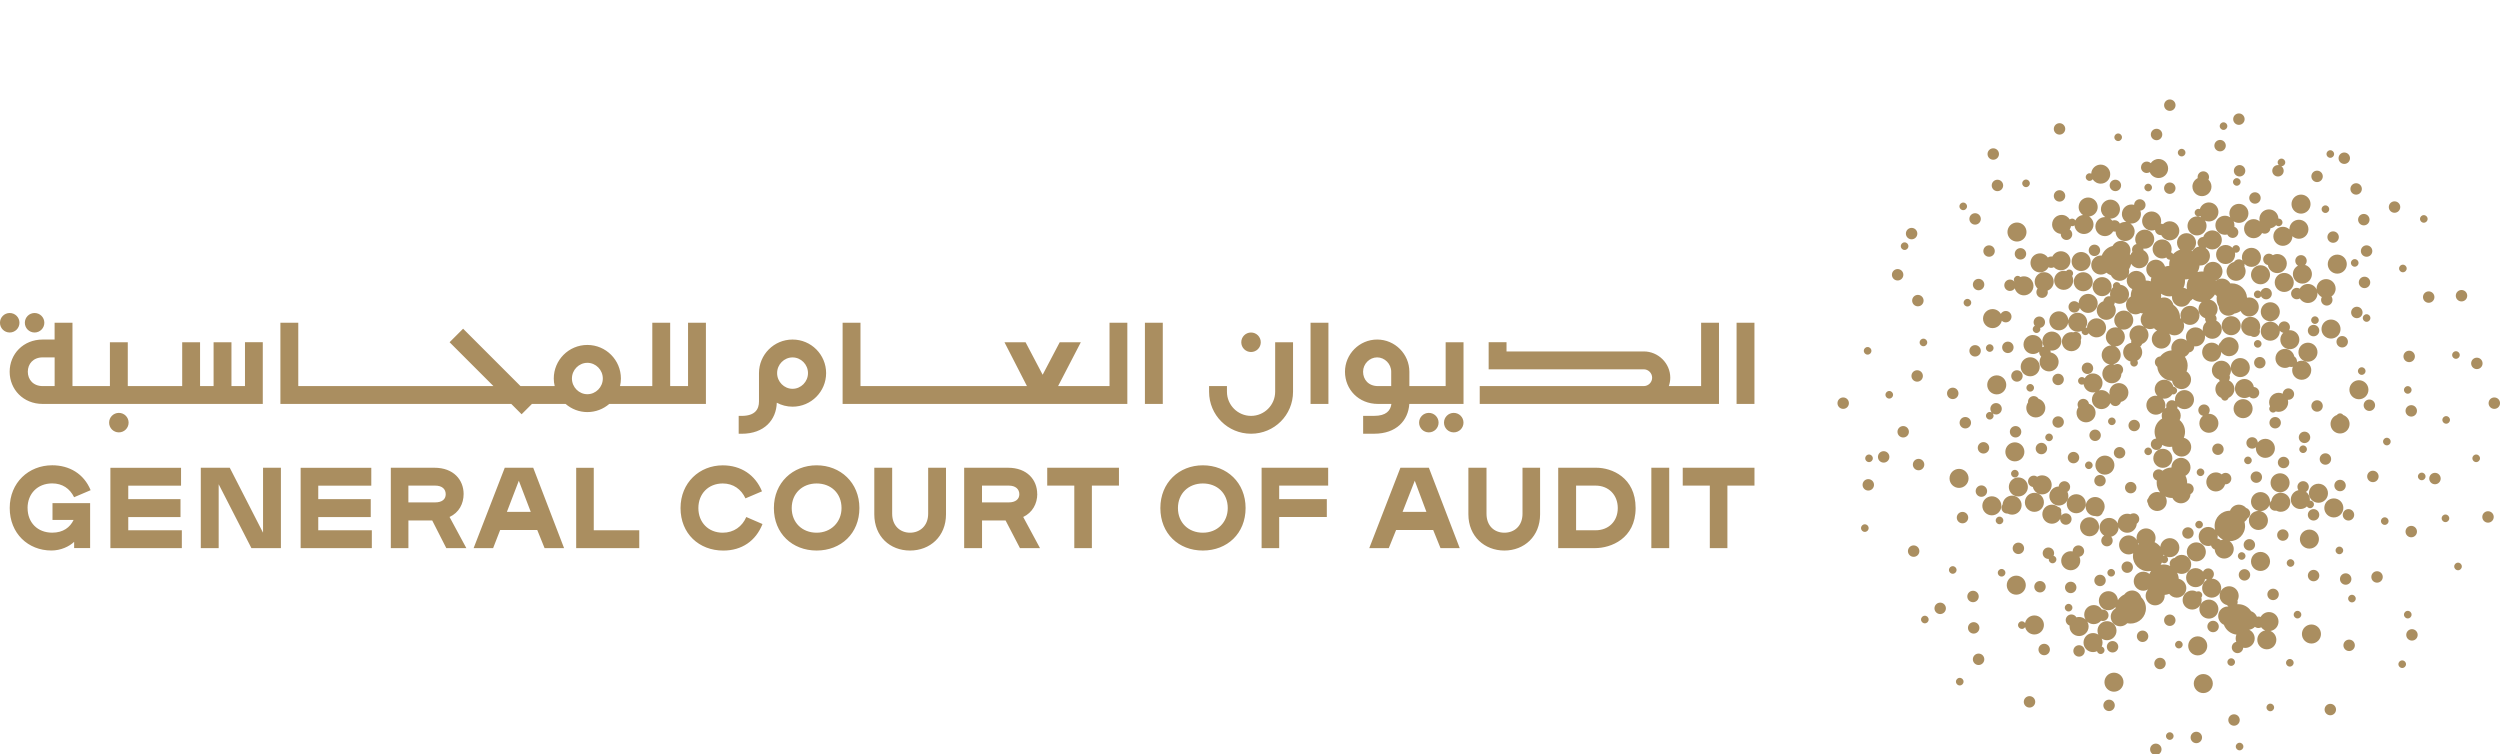 <svg width="782" height="236" viewBox="0 0 782 236" fill="none" xmlns="http://www.w3.org/2000/svg">
<g clip-path="url(#clip0_4527_23803)">
<path d="M394.37 107.059C394.37 108.739 393.01 110.109 391.32 110.109C389.63 110.109 388.27 108.749 388.27 107.059C388.27 105.369 389.63 104.009 391.32 104.009C393.01 104.009 394.37 105.369 394.37 107.059ZM13.87 100.959C13.87 102.639 12.51 104.009 10.82 104.009C9.13 104.009 7.77 102.649 7.77 100.959C7.77 99.269 9.13 97.909 10.82 97.909C12.51 97.909 13.87 99.269 13.87 100.959ZM6.09 100.959C6.09 102.639 4.73 104.009 3.04 104.009C1.35 104.009 -0.01 102.649 -0.01 100.959C-0.01 99.269 1.35 97.909 3.04 97.909C4.73 97.909 6.09 99.269 6.09 100.959ZM457.78 132.199C457.78 133.879 456.42 135.249 454.73 135.249C453.04 135.249 451.68 133.889 451.68 132.199C451.68 130.509 453.04 129.149 454.73 129.149C456.42 129.149 457.78 130.509 457.78 132.199ZM40.23 132.199C40.23 133.879 38.87 135.249 37.18 135.249C35.49 135.249 34.13 133.889 34.13 132.199C34.13 130.509 35.49 129.149 37.18 129.149C38.87 129.149 40.23 130.509 40.23 132.199ZM449.99 132.199C449.99 133.879 448.63 135.249 446.94 135.249C445.25 135.249 443.89 133.889 443.89 132.199C443.89 130.509 445.25 129.149 446.94 129.149C448.63 129.149 449.99 130.509 449.99 132.199ZM17.09 120.769H13.36C10.4 120.769 8.7 118.739 8.7 116.279C8.7 113.819 10.39 111.789 13.36 111.789H17.09V120.759V120.769ZM76.63 107.059V120.769H72.4V107.059H66.81V120.769H62.58V107.059H56.99V120.769H39.97V107.059H34.38V120.769H22.67V100.959H17.08V106.209H13.35C7.25 106.209 3.02 110.779 3.02 116.279C3.02 121.779 7.25 126.349 13.35 126.349H82.2V107.049H76.61L76.63 107.059ZM376.25 166.629C371.76 166.629 368.46 163.499 368.46 158.929C368.46 154.359 371.76 151.229 376.25 151.229C380.74 151.229 384.04 154.279 384.04 158.929C384.04 163.329 380.82 166.629 376.25 166.629ZM376.25 145.549C368.8 145.549 362.96 150.969 362.96 158.919C362.96 166.869 368.63 172.209 376.25 172.209C383.87 172.209 389.62 166.869 389.62 158.919C389.62 150.969 383.78 145.549 376.25 145.549ZM394.62 146.309H415.45V151.899H400.13V156.129H415.03V161.719H400.13V171.459H394.63V146.319L394.62 146.309ZM290.32 146.309H295.91V160.869C295.91 167.809 290.91 172.209 284.65 172.209C278.39 172.209 273.48 167.809 273.48 160.869V146.309H279.07V160.699C279.07 164.509 281.61 166.629 284.66 166.629C287.71 166.629 290.33 164.509 290.33 160.699V146.309H290.32ZM315.55 157.149H307.17V151.899H315.55C317.67 151.899 318.85 152.999 318.85 154.609C318.85 156.129 317.66 157.149 315.55 157.149ZM324.44 154.519C324.44 150.119 321.31 146.309 315.3 146.309H301.59V171.449H307.18V162.809H314.55L319.04 171.449H325.31L320.06 161.709C322.94 160.349 324.46 157.559 324.46 154.509M327.57 146.309H350.01V151.899H341.54V171.459H336.04V151.899H327.57V146.309ZM255.44 166.629C250.95 166.629 247.65 163.499 247.65 158.929C247.65 154.359 250.95 151.229 255.44 151.229C259.93 151.229 263.23 154.279 263.23 158.929C263.23 163.329 259.93 166.629 255.44 166.629ZM255.44 145.549C247.99 145.549 242.07 150.969 242.07 158.919C242.07 166.869 247.83 172.209 255.44 172.209C263.05 172.209 268.82 166.869 268.82 158.919C268.82 150.969 262.89 145.549 255.44 145.549ZM40.12 165.869H56.88V171.459H34.53V146.319H56.63V151.909H40.12V156.139H56.46V161.729H40.12V165.879V165.869ZM82.28 146.309H87.87V171.449H78.64L68.4 151.469V171.449H62.81V146.309H71.87L82.28 166.629V146.309ZM8.63 158.919C8.63 163.489 11.76 166.619 16.33 166.619C19.8 166.619 21.92 164.929 23.02 162.639H16.42V157.389H28.19V171.439H23.19V169.489C21.67 170.929 19.04 172.199 16.08 172.199C8.8 172.199 3.04 166.859 3.04 158.909C3.04 150.959 8.97 145.539 16.33 145.539C21.67 145.539 26.23 148.169 28.35 153.329L23.18 155.529C21.83 152.819 19.54 151.209 16.32 151.209C11.75 151.209 8.62 154.429 8.62 158.909M99.55 165.869H116.31V171.459H94.04V146.319H116.14V151.909H99.55V156.139H115.97V161.729H99.55V165.879V165.869ZM185.74 165.869H199.96V171.459H180.23V146.319H185.73V165.879L185.74 165.869ZM233.43 161.719L238.51 163.919C236.39 169.259 231.99 172.219 226.24 172.219C218.62 172.219 212.87 166.879 212.87 158.929C212.87 150.979 218.8 145.559 226.08 145.559C231.75 145.559 236.24 148.519 238.35 153.689L233.18 155.889C231.83 153.009 229.37 151.229 226.07 151.229C221.58 151.229 218.45 154.449 218.45 158.929C218.45 163.409 221.58 166.629 226.07 166.629C229.54 166.629 232.17 164.679 233.44 161.719M158.56 160.109L162.29 150.369L166.02 160.109H158.57H158.56ZM157.89 146.309L148.15 171.449H154.25L156.45 165.779H168.05L170.34 171.449H176.44L166.79 146.309H157.9H157.89ZM136.12 157.149H127.74V151.899H136.12C138.32 151.899 139.42 152.999 139.42 154.609C139.42 156.129 138.32 157.149 136.12 157.149ZM145.02 154.519C145.02 150.119 141.89 146.309 135.88 146.309H122.25V171.449H127.75V162.809H135.2L139.6 171.449H145.87L140.62 161.709C143.58 160.349 145.02 157.559 145.02 154.509M516.54 146.309H522.13V171.449H516.54V146.309ZM438.73 160.109L442.54 150.369L446.18 160.109H438.73ZM438.05 146.309L428.31 171.449H434.41L436.7 165.779H448.3L450.59 171.449H456.6L446.95 146.309H438.05ZM526.36 146.309H548.8V151.899H540.33V171.459H534.83V151.899H526.36V146.309ZM499.1 165.869H493V151.899H499.1C503.16 151.899 506.04 154.779 506.04 158.929C506.04 163.079 503.16 165.869 499.1 165.869ZM499.35 146.309H487.41V171.449H499.01C503.75 171.449 511.62 168.569 511.62 158.919C511.62 149.269 504.08 146.309 499.35 146.309ZM476.24 146.309H481.74V160.869C481.74 167.809 476.74 172.209 470.57 172.209C464.4 172.209 459.31 167.809 459.31 160.869V146.309H464.98V160.699C464.98 164.509 467.44 166.629 470.57 166.629C473.7 166.629 476.24 164.509 476.24 160.699V146.309ZM409.94 100.959H415.53V126.359H409.94V100.959ZM363.72 126.359H358.13V100.959H363.72V126.359ZM391.32 135.669C384.04 135.669 378.2 129.829 378.2 122.549V120.769H383.79V122.549C383.79 126.699 387.18 130.089 391.33 130.089C395.48 130.089 398.87 126.699 398.87 122.549V107.059H404.46V122.549C404.46 129.829 398.62 135.669 391.34 135.669M347.04 100.959H352.63V126.359H263.57V100.959H269.16V120.769H321.23L314.2 107.059H320.8L326.14 117.219L331.48 107.059H338.08L330.97 120.769H347.06V100.959H347.04ZM548.79 126.359H543.2V100.959H548.79V126.359ZM537.7 126.359H462.86V120.769H514.16C515.6 120.769 516.79 119.589 516.79 118.149C516.79 116.709 515.6 115.519 514.16 115.519H465.65V107.049H471.24V109.929H514.16C518.73 109.929 522.46 113.659 522.46 118.139C522.46 119.049 522.3 119.929 522.01 120.759H532.11V100.949H537.7V126.349V126.359ZM435.18 120.769H431.03C428.07 120.769 426.37 118.739 426.37 116.279C426.37 113.819 428.4 111.789 430.77 111.789C433.14 111.789 435.17 113.819 435.17 116.279V120.769H435.18ZM452.19 120.769H440.85V116.279C440.85 110.779 436.36 106.209 430.78 106.209C425.2 106.209 420.71 110.779 420.71 116.279C420.71 121.779 424.94 126.349 431.04 126.349H435.23C434.97 128.449 433.57 130.079 429.86 130.079H426.39V135.669H429.86C436.8 135.669 440.5 131.509 440.83 126.359H457.79V107.059H452.2V120.769H452.19ZM183.73 113.489C186.36 113.489 188.56 115.689 188.56 118.399C188.56 121.109 186.36 123.309 183.73 123.309C181.1 123.309 178.9 121.109 178.9 118.399C178.9 115.689 181.1 113.489 183.73 113.489ZM163.16 129.579L166.38 126.359H176.93C178.77 127.939 181.14 128.899 183.73 128.899C186.32 128.899 188.74 127.939 190.57 126.359H220.81V100.959H215.22V120.769H209.63V100.959H204.04V120.769H193.94C194.12 119.999 194.22 119.209 194.22 118.399C194.22 112.639 189.56 107.899 183.72 107.899C177.88 107.899 173.22 112.639 173.22 118.399C173.22 119.209 173.32 119.999 173.51 120.769H162.81L144.86 102.819L140.63 107.049L154.34 120.759H93.3V100.949H87.71V126.349H159.93L163.15 129.569L163.16 129.579ZM247.91 111.799C250.54 111.799 252.74 113.999 252.74 116.709C252.74 119.419 250.54 121.619 247.91 121.619C245.28 121.619 243.08 119.419 243.08 116.709C243.08 113.999 245.28 111.799 247.91 111.799ZM247.91 127.209C253.75 127.209 258.41 122.469 258.41 116.709C258.41 110.949 253.75 106.209 247.91 106.209C242.07 106.209 237.41 110.949 237.41 116.709V125.599C237.41 128.059 236.14 130.089 231.99 130.089H231.06V135.679H231.99C239.11 135.679 242.82 131.309 242.98 125.969C244.45 126.759 246.13 127.209 247.91 127.209ZM727.39 64.239C728.05 64.239 728.58 64.769 728.58 65.429C728.58 66.089 728.05 66.619 727.39 66.619C726.73 66.619 726.2 66.089 726.2 65.429C726.2 64.769 726.73 64.239 727.39 64.239ZM753.15 123.159C752.49 123.159 751.96 122.629 751.96 121.969C751.96 121.309 752.49 120.779 753.15 120.779C753.81 120.779 754.34 121.309 754.34 121.969C754.34 122.629 753.81 123.159 753.15 123.159ZM640.95 137.999C640.29 137.999 639.76 137.469 639.76 136.809C639.76 136.149 640.29 135.619 640.95 135.619C641.61 135.619 642.14 136.149 642.14 136.809C642.14 137.469 641.61 137.999 640.95 137.999ZM592.15 123.489C592.15 124.149 591.62 124.679 590.96 124.679C590.3 124.679 589.77 124.149 589.77 123.489C589.77 122.829 590.3 122.299 590.96 122.299C591.62 122.299 592.15 122.829 592.15 123.489ZM645.87 190.079C645.87 189.419 646.4 188.889 647.06 188.889C647.72 188.889 648.25 189.419 648.25 190.079C648.25 190.739 647.72 191.269 647.06 191.269C646.4 191.269 645.87 190.739 645.87 190.079ZM719.85 192.259C719.85 192.919 719.32 193.449 718.66 193.449C718 193.449 717.47 192.919 717.47 192.259C717.47 191.599 718 191.069 718.66 191.069C719.32 191.069 719.85 191.599 719.85 192.259ZM688.32 146.539C688.98 146.539 689.51 147.069 689.51 147.729C689.51 148.389 688.98 148.919 688.32 148.919C687.66 148.919 687.13 148.389 687.13 147.729C687.13 147.069 687.66 146.539 688.32 146.539ZM701.97 144.009C701.97 143.349 702.5 142.819 703.16 142.819C703.82 142.819 704.35 143.349 704.35 144.009C704.35 144.669 703.82 145.199 703.16 145.199C702.5 145.199 701.97 144.669 701.97 144.009ZM661.37 42.939C661.37 42.279 661.9 41.749 662.56 41.749C663.22 41.749 663.75 42.279 663.75 42.939C663.75 43.599 663.22 44.129 662.56 44.129C661.9 44.129 661.37 43.599 661.37 42.939ZM758.71 149.029C758.71 149.689 758.18 150.219 757.52 150.219C756.86 150.219 756.33 149.689 756.33 149.029C756.33 148.369 756.86 147.839 757.52 147.839C758.18 147.839 758.71 148.369 758.71 149.029ZM584.51 165.189C584.51 165.849 583.98 166.379 583.32 166.379C582.66 166.379 582.13 165.849 582.13 165.189C582.13 164.529 582.66 163.999 583.32 163.999C583.98 163.999 584.51 164.529 584.51 165.189ZM687.88 162.909C688.54 162.909 689.07 163.439 689.07 164.099C689.07 164.759 688.54 165.289 687.88 165.289C687.22 165.289 686.69 164.759 686.69 164.099C686.69 163.439 687.22 162.909 687.88 162.909ZM766.13 162.129C766.13 162.789 765.6 163.319 764.94 163.319C764.28 163.319 763.75 162.789 763.75 162.129C763.75 161.469 764.28 160.939 764.94 160.939C765.6 160.939 766.13 161.469 766.13 162.129ZM720.41 139.329C721.07 139.329 721.6 139.859 721.6 140.519C721.6 141.179 721.07 141.709 720.41 141.709C719.75 141.709 719.22 141.179 719.22 140.519C719.22 139.859 719.75 139.329 720.41 139.329ZM701.73 233.519C701.73 234.179 701.2 234.709 700.54 234.709C699.88 234.709 699.35 234.179 699.35 233.519C699.35 232.859 699.88 232.329 700.54 232.329C701.2 232.329 701.73 232.859 701.73 233.519ZM717.45 207.319C717.45 207.979 716.92 208.509 716.26 208.509C715.6 208.509 715.07 207.979 715.07 207.319C715.07 206.659 715.6 206.129 716.26 206.129C716.92 206.129 717.45 206.659 717.45 207.319ZM594.57 76.999C594.57 76.339 595.1 75.809 595.76 75.809C596.42 75.809 596.95 76.339 596.95 76.999C596.95 77.659 596.42 78.189 595.76 78.189C595.1 78.189 594.57 77.659 594.57 76.999ZM632.43 196.719C631.77 196.719 631.24 196.189 631.24 195.529C631.24 194.869 631.77 194.339 632.43 194.339C632.86 194.339 633.23 194.559 633.44 194.899C633.71 193.539 634.92 192.509 636.36 192.509C638.01 192.509 639.34 193.839 639.34 195.489C639.34 197.139 638.01 198.469 636.36 198.469C634.94 198.469 633.75 197.469 633.46 196.149C633.25 196.499 632.87 196.739 632.43 196.739M679.9 230.239C679.9 230.899 679.37 231.429 678.71 231.429C678.05 231.429 677.52 230.899 677.52 230.239C677.52 229.579 678.05 229.049 678.71 229.049C679.37 229.049 679.9 229.579 679.9 230.239ZM736.88 187.239C736.88 187.899 736.35 188.429 735.69 188.429C735.03 188.429 734.5 187.899 734.5 187.239C734.5 186.579 735.03 186.049 735.69 186.049C736.35 186.049 736.88 186.579 736.88 187.239ZM625.45 163.979C624.79 163.979 624.26 163.449 624.26 162.789C624.26 162.129 624.79 161.599 625.45 161.599C626.11 161.599 626.64 162.129 626.64 162.789C626.64 163.449 626.11 163.979 625.45 163.979ZM707.41 107.559C707.41 108.219 706.88 108.749 706.22 108.749C705.56 108.749 705.03 108.219 705.03 107.559C705.03 106.899 705.56 106.369 706.22 106.369C706.88 106.369 707.41 106.899 707.41 107.559ZM603.28 193.789C603.28 194.449 602.75 194.979 602.09 194.979C601.43 194.979 600.9 194.449 600.9 193.789C600.9 193.129 601.43 192.599 602.09 192.599C602.75 192.599 603.28 193.129 603.28 193.789ZM615.41 93.489C616.07 93.489 616.6 94.019 616.6 94.679C616.6 95.339 616.07 95.869 615.41 95.869C614.75 95.869 614.22 95.339 614.22 94.679C614.22 94.019 614.75 93.489 615.41 93.489ZM737.56 116.069C737.56 115.409 738.09 114.879 738.75 114.879C739.41 114.879 739.94 115.409 739.94 116.069C739.94 116.729 739.41 117.259 738.75 117.259C738.09 117.259 737.56 116.729 737.56 116.069ZM694.33 39.449C694.33 38.789 694.86 38.259 695.52 38.259C696.18 38.259 696.71 38.789 696.71 39.449C696.71 40.109 696.18 40.639 695.52 40.639C694.86 40.639 694.33 40.109 694.33 39.449ZM584.63 142.169C585.29 142.169 585.82 142.699 585.82 143.359C585.82 144.019 585.29 144.549 584.63 144.549C583.97 144.549 583.44 144.019 583.44 143.359C583.44 142.699 583.97 142.169 584.63 142.169ZM636.5 101.899C636.26 101.589 636.11 101.209 636.11 100.789C636.11 99.799 636.91 98.999 637.9 98.999C638.89 98.999 639.69 99.799 639.69 100.789C639.69 101.699 639.02 102.439 638.15 102.559C638.2 102.689 638.22 102.829 638.22 102.969C638.22 103.629 637.69 104.159 637.03 104.159C636.37 104.159 635.84 103.629 635.84 102.969C635.84 102.499 636.11 102.089 636.51 101.899M612.01 178.289C612.01 178.949 611.48 179.479 610.82 179.479C610.16 179.479 609.63 178.949 609.63 178.289C609.63 177.629 610.16 177.099 610.82 177.099C611.48 177.099 612.01 177.629 612.01 178.289ZM627.29 179.159C627.29 179.819 626.76 180.349 626.1 180.349C625.44 180.349 624.91 179.819 624.91 179.159C624.91 178.499 625.44 177.969 626.1 177.969C626.76 177.969 627.29 178.499 627.29 179.159ZM696.73 207.099C696.73 206.439 697.26 205.909 697.92 205.909C698.58 205.909 699.11 206.439 699.11 207.099C699.11 207.759 698.58 208.289 697.92 208.289C697.26 208.289 696.73 207.759 696.73 207.099ZM711.34 221.289C711.34 221.949 710.81 222.479 710.15 222.479C709.49 222.479 708.96 221.949 708.96 221.289C708.96 220.629 709.49 220.099 710.15 220.099C710.81 220.099 711.34 220.629 711.34 221.289ZM747.8 138.119C747.8 138.779 747.27 139.309 746.61 139.309C745.95 139.309 745.42 138.779 745.42 138.119C745.42 137.459 745.95 136.929 746.61 136.929C747.27 136.929 747.8 137.459 747.8 138.119ZM612.91 64.549C612.91 63.889 613.44 63.359 614.1 63.359C614.76 63.359 615.29 63.889 615.29 64.549C615.29 65.209 614.76 65.739 614.1 65.739C613.44 65.739 612.91 65.209 612.91 64.549ZM632.55 57.349C632.55 56.689 633.08 56.159 633.74 56.159C634.4 56.159 634.93 56.689 634.93 57.349C634.93 58.009 634.4 58.539 633.74 58.539C633.08 58.539 632.55 58.009 632.55 57.349ZM652.42 55.389C652.42 54.729 652.95 54.199 653.61 54.199C653.8 54.199 653.97 54.249 654.13 54.319C654.21 52.739 655.51 51.489 657.1 51.489C658.69 51.489 660.08 52.819 660.08 54.469C660.08 56.119 658.74 57.449 657.1 57.449C656.05 57.449 655.11 56.899 654.59 56.069C654.37 56.379 654.02 56.589 653.61 56.589C652.95 56.589 652.42 56.059 652.42 55.399M673.14 58.659C673.14 59.319 672.61 59.849 671.95 59.849C671.29 59.849 670.76 59.319 670.76 58.659C670.76 57.999 671.29 57.469 671.95 57.469C672.61 57.469 673.14 57.999 673.14 58.659ZM716.48 174.919C717.14 174.919 717.67 175.449 717.67 176.109C717.67 176.769 717.14 177.299 716.48 177.299C715.82 177.299 715.29 176.769 715.29 176.109C715.29 175.449 715.82 174.919 716.48 174.919ZM731.76 173.359C731.1 173.359 730.57 172.829 730.57 172.169C730.57 171.509 731.1 170.979 731.76 170.979C732.42 170.979 732.95 171.509 732.95 172.169C732.95 172.829 732.42 173.359 731.76 173.359ZM614.2 213.219C614.2 213.879 613.67 214.409 613.01 214.409C612.35 214.409 611.82 213.879 611.82 213.219C611.82 212.559 612.35 212.029 613.01 212.029C613.67 212.029 614.2 212.559 614.2 213.219ZM643.23 175.009C643.23 175.669 642.7 176.199 642.04 176.199C641.38 176.199 640.85 175.669 640.85 175.009C640.85 174.949 640.85 174.889 640.87 174.829C640.82 174.829 640.78 174.829 640.74 174.829C639.75 174.829 638.95 174.029 638.95 173.039C638.95 172.049 639.75 171.249 640.74 171.249C641.73 171.249 642.53 172.049 642.53 173.039C642.53 173.329 642.46 173.609 642.34 173.849C642.86 173.979 643.25 174.449 643.25 174.999M682.74 201.639C682.74 202.299 682.21 202.829 681.55 202.829C680.89 202.829 680.36 202.299 680.36 201.639C680.36 200.979 680.89 200.449 681.55 200.449C682.21 200.449 682.74 200.979 682.74 201.639ZM768.22 112.239C767.56 112.239 767.03 111.709 767.03 111.049C767.03 110.389 767.56 109.859 768.22 109.859C768.88 109.859 769.41 110.389 769.41 111.049C769.41 111.709 768.88 112.239 768.22 112.239ZM770.06 177.189C770.06 177.849 769.53 178.379 768.87 178.379C768.21 178.379 767.68 177.849 767.68 177.189C767.68 176.529 768.21 175.999 768.87 175.999C769.53 175.999 770.06 176.529 770.06 177.189ZM671.95 139.989C672.61 139.989 673.14 140.519 673.14 141.179C673.14 141.839 672.61 142.369 671.95 142.369C671.29 142.369 670.76 141.839 670.76 141.179C670.76 140.519 671.29 139.989 671.95 139.989ZM705.03 92.059C705.03 91.399 705.56 90.869 706.22 90.869C706.59 90.869 706.92 91.039 707.14 91.299C707.37 90.579 708.05 90.059 708.84 90.059C709.83 90.059 710.63 90.859 710.63 91.849C710.63 92.839 709.83 93.639 708.84 93.639C708.15 93.639 707.55 93.239 707.25 92.669C707.04 93.029 706.66 93.269 706.22 93.269C705.56 93.269 705.03 92.739 705.03 92.079M698.48 56.909C698.48 56.249 699.01 55.719 699.67 55.719C700.33 55.719 700.86 56.249 700.86 56.909C700.86 57.569 700.33 58.099 699.67 58.099C699.01 58.099 698.48 57.569 698.48 56.909ZM752.6 207.759C752.6 208.419 752.07 208.949 751.41 208.949C750.75 208.949 750.22 208.419 750.22 207.759C750.22 207.099 750.75 206.569 751.41 206.569C752.07 206.569 752.6 207.099 752.6 207.759ZM635.05 122.499C634.39 122.499 633.86 121.969 633.86 121.309C633.86 120.649 634.39 120.119 635.05 120.119C635.71 120.119 636.24 120.649 636.24 121.309C636.24 121.969 635.71 122.499 635.05 122.499ZM740.27 100.669C739.61 100.669 739.08 100.139 739.08 99.479C739.08 98.819 739.61 98.289 740.27 98.289C740.93 98.289 741.46 98.819 741.46 99.479C741.46 100.139 740.93 100.669 740.27 100.669ZM657.1 204.579C656.55 204.579 656.09 204.209 655.95 203.699C655.57 203.879 655.14 203.979 654.7 203.979C653.06 203.979 651.72 202.649 651.72 200.999C651.72 199.349 653.05 198.019 654.7 198.019C655.32 198.019 655.88 198.209 656.36 198.519C656.19 198.139 656.09 197.729 656.09 197.279C656.09 195.639 657.42 194.299 659.07 194.299C660.72 194.299 662.05 195.629 662.05 197.279C662.05 198.929 660.71 200.259 659.07 200.259C658.46 200.259 657.89 200.069 657.41 199.759C657.58 200.139 657.68 200.549 657.68 200.999C657.68 201.449 657.58 201.859 657.41 202.239C657.92 202.379 658.29 202.839 658.29 203.389C658.29 204.049 657.76 204.579 657.1 204.579ZM660.38 177.969C661.04 177.969 661.57 178.499 661.57 179.159C661.57 179.819 661.04 180.349 660.38 180.349C659.72 180.349 659.19 179.819 659.19 179.159C659.19 178.499 659.72 177.969 660.38 177.969ZM775.74 143.359C775.74 144.019 775.21 144.549 774.55 144.549C773.89 144.549 773.36 144.019 773.36 143.359C773.36 142.699 773.89 142.169 774.55 142.169C775.21 142.169 775.74 142.699 775.74 143.359ZM660.59 132.979C659.93 132.979 659.4 132.449 659.4 131.789C659.4 131.129 659.93 130.599 660.59 130.599C661.25 130.599 661.78 131.129 661.78 131.789C661.78 132.449 661.25 132.979 660.59 132.979ZM622.39 110.059C621.73 110.059 621.2 109.529 621.2 108.869C621.2 108.209 621.73 107.679 622.39 107.679C623.05 107.679 623.58 108.209 623.58 108.869C623.58 109.529 623.05 110.059 622.39 110.059ZM699.45 79.059C699.33 79.059 699.21 79.039 699.09 78.999C699.13 79.199 699.15 79.399 699.15 79.609C699.15 81.249 697.82 82.589 696.17 82.589C694.52 82.589 693.19 81.249 693.19 79.609C693.19 77.969 694.52 76.629 696.17 76.629C697.01 76.629 697.76 76.969 698.3 77.529C698.44 77.029 698.9 76.669 699.44 76.669C700.1 76.669 700.63 77.199 700.63 77.859C700.63 78.519 700.1 79.049 699.44 79.049M751.62 82.789C752.28 82.789 752.81 83.319 752.81 83.979C752.81 84.639 752.28 85.169 751.62 85.169C750.96 85.169 750.43 84.639 750.43 83.979C750.43 83.319 750.96 82.789 751.62 82.789ZM630.25 146.969C630.91 146.969 631.44 147.499 631.44 148.159C631.44 148.819 630.91 149.349 630.25 149.349C629.59 149.349 629.06 148.819 629.06 148.159C629.06 147.499 629.59 146.969 630.25 146.969ZM601.65 105.929C602.31 105.929 602.84 106.459 602.84 107.119C602.84 107.779 602.31 108.309 601.65 108.309C600.99 108.309 600.46 107.779 600.46 107.119C600.46 106.459 600.99 105.929 601.65 105.929ZM727.73 48.179C727.73 47.519 728.26 46.989 728.92 46.989C729.58 46.989 730.11 47.519 730.11 48.179C730.11 48.839 729.58 49.369 728.92 49.369C728.26 49.369 727.73 48.839 727.73 48.179ZM756.98 68.479C756.98 67.819 757.51 67.289 758.17 67.289C758.83 67.289 759.36 67.819 759.36 68.479C759.36 69.139 758.83 69.669 758.17 69.669C757.51 69.669 756.98 69.139 756.98 68.479ZM583 109.739C583 109.079 583.53 108.549 584.19 108.549C584.85 108.549 585.38 109.079 585.38 109.739C585.38 110.399 584.85 110.929 584.19 110.929C583.53 110.929 583 110.399 583 109.739ZM724.12 101.329C723.46 101.329 722.93 100.799 722.93 100.139C722.93 99.479 723.46 98.949 724.12 98.949C724.78 98.949 725.31 99.479 725.31 100.139C725.31 100.799 724.78 101.329 724.12 101.329ZM681.23 47.739C681.23 47.079 681.76 46.549 682.42 46.549C683.08 46.549 683.61 47.079 683.61 47.739C683.61 48.399 683.08 48.929 682.42 48.929C681.76 48.929 681.23 48.399 681.23 47.739ZM751.96 192.259C751.96 191.599 752.49 191.069 753.15 191.069C753.81 191.069 754.34 191.599 754.34 192.259C754.34 192.919 753.81 193.449 753.15 193.449C752.49 193.449 751.96 192.919 751.96 192.259ZM700.01 173.919C700.01 173.259 700.54 172.729 701.2 172.729C701.86 172.729 702.39 173.259 702.39 173.919C702.39 174.579 701.86 175.109 701.2 175.109C700.54 175.109 700.01 174.579 700.01 173.919ZM652.2 145.539C652.2 144.879 652.73 144.349 653.39 144.349C654.05 144.349 654.58 144.879 654.58 145.539C654.58 146.199 654.05 146.729 653.39 146.729C652.73 146.729 652.2 146.199 652.2 145.539ZM766.35 131.349C766.35 132.009 765.82 132.539 765.16 132.539C764.5 132.539 763.97 132.009 763.97 131.349C763.97 130.689 764.5 130.159 765.16 130.159C765.82 130.159 766.35 130.689 766.35 131.349ZM736.56 83.429C735.9 83.429 735.37 82.899 735.37 82.239C735.37 81.579 735.9 81.049 736.56 81.049C737.22 81.049 737.75 81.579 737.75 82.239C737.75 82.899 737.22 83.429 736.56 83.429ZM647.28 84.319C647.94 84.319 648.47 84.849 648.47 85.509C648.47 85.819 648.35 86.089 648.16 86.299C648.38 86.709 648.5 87.189 648.5 87.689C648.5 89.339 647.17 90.669 645.52 90.669C643.87 90.669 642.54 89.339 642.54 87.689C642.54 86.039 643.87 84.709 645.52 84.709C645.79 84.709 646.05 84.749 646.3 84.809C646.52 84.509 646.87 84.309 647.27 84.309M747.14 162.999C747.14 163.659 746.61 164.189 745.95 164.189C745.29 164.189 744.76 163.659 744.76 162.999C744.76 162.339 745.29 161.809 745.95 161.809C746.61 161.809 747.14 162.339 747.14 162.999ZM591 142.919C591 143.909 590.2 144.709 589.21 144.709C588.22 144.709 587.42 143.909 587.42 142.919C587.42 141.929 588.22 141.129 589.21 141.129C590.2 141.129 591 141.929 591 142.919ZM677.44 207.539C677.44 208.529 676.64 209.329 675.65 209.329C674.66 209.329 673.86 208.529 673.86 207.539C673.86 206.549 674.66 205.749 675.65 205.749C676.64 205.749 677.44 206.549 677.44 207.539ZM703.99 149.249C703.99 148.259 704.79 147.459 705.78 147.459C706.77 147.459 707.57 148.259 707.57 149.249C707.57 150.239 706.77 151.039 705.78 151.039C704.79 151.039 703.99 150.239 703.99 149.249ZM727.39 145.369C726.4 145.369 725.6 144.569 725.6 143.579C725.6 142.589 726.4 141.789 727.39 141.789C728.38 141.789 729.18 142.589 729.18 143.579C729.18 144.569 728.38 145.369 727.39 145.369ZM648.81 94.199C649.37 94.199 649.87 94.459 650.2 94.859C650.22 93.229 651.54 91.919 653.18 91.919C654.82 91.919 656.16 93.249 656.16 94.899C656.16 96.549 654.83 97.879 653.18 97.879C652.06 97.879 651.07 97.259 650.57 96.329C650.41 97.149 649.68 97.779 648.82 97.779C647.83 97.779 647.03 96.979 647.03 95.989C647.03 94.999 647.83 94.199 648.82 94.199M722.99 126.989C722.99 125.999 723.79 125.199 724.78 125.199C725.77 125.199 726.57 125.999 726.57 126.989C726.57 127.979 725.77 128.779 724.78 128.779C723.79 128.779 722.99 127.979 722.99 126.989ZM703.6 172.209C702.61 172.209 701.81 171.409 701.81 170.419C701.81 169.429 702.61 168.629 703.6 168.629C704.59 168.629 705.39 169.429 705.39 170.419C705.39 171.409 704.59 172.209 703.6 172.209ZM694.65 107.019C695.15 106.089 696.14 105.459 697.27 105.459C698.91 105.459 700.25 106.789 700.25 108.439C700.25 110.089 698.92 111.419 697.27 111.419C696.23 111.419 695.32 110.889 694.79 110.089V110.159C694.79 111.799 693.46 113.139 691.81 113.139C690.16 113.139 688.83 111.809 688.83 110.159C688.83 108.509 690.16 107.179 691.81 107.179C692.67 107.179 693.44 107.539 693.98 108.119C694.06 107.679 694.3 107.289 694.64 107.029M702.33 53.419C702.33 54.409 701.53 55.209 700.54 55.209C699.55 55.209 698.75 54.409 698.75 53.419C698.75 52.429 699.55 51.629 700.54 51.629C701.53 51.629 702.33 52.429 702.33 53.419ZM629.85 108.649C629.85 109.639 629.05 110.439 628.06 110.439C627.07 110.439 626.27 109.639 626.27 108.649C626.27 107.659 627.07 106.859 628.06 106.859C629.05 106.859 629.85 107.659 629.85 108.649ZM763.45 149.689C763.45 150.679 762.65 151.479 761.66 151.479C760.67 151.479 759.87 150.679 759.87 149.689C759.87 148.699 760.67 147.899 761.66 147.899C762.65 147.899 763.45 148.699 763.45 149.689ZM638.11 181.739C639.1 181.739 639.9 182.539 639.9 183.529C639.9 184.519 639.1 185.319 638.11 185.319C637.12 185.319 636.32 184.519 636.32 183.529C636.32 182.539 637.12 181.739 638.11 181.739ZM754.24 168.069C753.25 168.069 752.45 167.269 752.45 166.279C752.45 165.289 753.25 164.489 754.24 164.489C755.23 164.489 756.03 165.289 756.03 166.279C756.03 167.269 755.23 168.069 754.24 168.069ZM713.46 132.229C713.46 133.219 712.66 134.019 711.67 134.019C710.68 134.019 709.88 133.219 709.88 132.229C709.88 131.239 710.68 130.439 711.67 130.439C712.66 130.439 713.46 131.239 713.46 132.229ZM610.82 124.839C609.83 124.839 609.03 124.039 609.03 123.049C609.03 122.059 609.83 121.259 610.82 121.259C611.81 121.259 612.61 122.059 612.61 123.049C612.61 124.039 611.81 124.839 610.82 124.839ZM722.99 55.169C722.99 54.179 723.79 53.379 724.78 53.379C725.77 53.379 726.57 54.179 726.57 55.169C726.57 56.159 725.77 56.959 724.78 56.959C723.79 56.959 722.99 56.159 722.99 55.169ZM644.4 162.349V162.329C643.89 163.219 642.92 163.819 641.82 163.819C640.17 163.819 638.84 162.489 638.84 160.839C638.84 159.189 640.17 157.859 641.82 157.859C642.54 157.859 643.21 158.119 643.73 158.549C644.31 158.629 644.76 159.119 644.76 159.729C644.76 159.849 644.74 159.969 644.71 160.089C644.77 160.329 644.81 160.579 644.81 160.839C644.81 160.979 644.81 161.129 644.78 161.269C645.11 160.839 645.62 160.569 646.2 160.569C647.19 160.569 647.99 161.369 647.99 162.359C647.99 163.349 647.19 164.149 646.2 164.149C645.21 164.149 644.41 163.349 644.41 162.359M709.89 157.979V157.919C709.47 159.059 708.38 159.879 707.09 159.879H707.03C708.39 160.159 709.41 161.359 709.41 162.799C709.41 164.439 708.08 165.779 706.43 165.779C704.78 165.779 703.45 164.449 703.45 162.799C703.45 161.149 704.79 159.819 706.43 159.819H706.49C705.13 159.539 704.11 158.339 704.11 156.899C704.11 155.249 705.44 153.919 707.09 153.919C708.74 153.919 710.07 155.249 710.07 156.899C710.07 157.009 710.07 157.119 710.05 157.229C710.15 156.999 710.3 156.799 710.48 156.639C710.71 155.219 711.94 154.129 713.42 154.129C715.07 154.129 716.4 155.459 716.4 157.109C716.4 158.759 715.07 160.089 713.42 160.089C712.9 160.089 712.42 159.959 711.99 159.729C711.89 159.749 711.78 159.759 711.67 159.759C710.68 159.759 709.88 158.959 709.88 157.969M624.8 56.219C625.79 56.219 626.59 57.019 626.59 58.009C626.59 58.999 625.79 59.799 624.8 59.799C623.81 59.799 623.01 58.999 623.01 58.009C623.01 57.019 623.81 56.219 624.8 56.219ZM676.93 32.899C676.93 31.909 677.73 31.109 678.72 31.109C679.71 31.109 680.51 31.909 680.51 32.899C680.51 33.889 679.71 34.689 678.72 34.689C677.73 34.689 676.93 33.889 676.93 32.899ZM721.9 180.039C721.9 179.049 722.7 178.249 723.69 178.249C724.68 178.249 725.48 179.049 725.48 180.039C725.48 181.029 724.68 181.829 723.69 181.829C722.7 181.829 721.9 181.029 721.9 180.039ZM680.5 194.009C680.5 194.999 679.7 195.799 678.71 195.799C677.72 195.799 676.92 194.999 676.92 194.009C676.92 193.019 677.72 192.219 678.71 192.219C679.7 192.219 680.5 193.019 680.5 194.009ZM642.43 61.279C642.43 60.289 643.23 59.489 644.22 59.489C645.21 59.489 646.01 60.289 646.01 61.279C646.01 62.269 645.21 63.069 644.22 63.069C643.23 63.069 642.43 62.269 642.43 61.279ZM616.02 68.479C616.02 67.489 616.82 66.689 617.81 66.689C618.8 66.689 619.6 67.489 619.6 68.479C619.6 69.469 618.8 70.269 617.81 70.269C616.82 70.269 616.02 69.469 616.02 68.479ZM782.01 126.109C782.01 127.099 781.21 127.899 780.22 127.899C779.23 127.899 778.43 127.099 778.43 126.109C778.43 125.119 779.23 124.319 780.22 124.319C781.21 124.319 782.01 125.119 782.01 126.109ZM624.36 129.649C623.98 129.649 623.64 129.529 623.35 129.339C623.5 129.539 623.59 129.779 623.59 130.049C623.59 130.709 623.06 131.239 622.4 131.239C621.74 131.239 621.21 130.709 621.21 130.049C621.21 129.389 621.74 128.859 622.4 128.859C622.62 128.859 622.83 128.919 623.01 129.029C622.74 128.719 622.58 128.309 622.58 127.869C622.58 126.879 623.38 126.079 624.37 126.079C625.36 126.079 626.16 126.879 626.16 127.869C626.16 128.859 625.36 129.659 624.37 129.659M735.21 59.099C735.21 58.109 736.01 57.309 737 57.309C737.99 57.309 738.79 58.109 738.79 59.099C738.79 60.089 737.99 60.889 737 60.889C736.01 60.889 735.21 60.089 735.21 59.099ZM617.37 198.189C616.38 198.189 615.58 197.389 615.58 196.399C615.58 195.409 616.38 194.609 617.37 194.609C618.36 194.609 619.16 195.409 619.16 196.399C619.16 197.389 618.36 198.189 617.37 198.189ZM689.41 126.509C690.4 126.509 691.2 127.309 691.2 128.299C691.2 128.729 691.05 129.119 690.8 129.419H690.94C692.59 129.419 693.92 130.749 693.92 132.399C693.92 134.049 692.59 135.379 690.94 135.379C689.29 135.379 687.96 134.049 687.96 132.399C687.96 131.449 688.41 130.609 689.1 130.059C688.26 129.919 687.63 129.179 687.63 128.299C687.63 127.309 688.43 126.509 689.42 126.509M720.85 138.599C719.86 138.599 719.06 137.799 719.06 136.809C719.06 135.819 719.86 135.019 720.85 135.019C721.84 135.019 722.64 135.819 722.64 136.809C722.64 137.799 721.84 138.599 720.85 138.599ZM615.37 186.579C615.37 185.589 616.17 184.789 617.16 184.789C618.15 184.789 618.95 185.589 618.95 186.579C618.95 187.569 618.15 188.369 617.16 188.369C616.17 188.369 615.37 187.569 615.37 186.579ZM664.7 152.529C664.7 151.539 665.5 150.739 666.49 150.739C667.48 150.739 668.28 151.539 668.28 152.529C668.28 153.519 667.48 154.319 666.49 154.319C665.5 154.319 664.7 153.519 664.7 152.529ZM615.66 161.909C615.66 162.899 614.86 163.699 613.87 163.699C612.88 163.699 612.08 162.899 612.08 161.909C612.08 160.919 612.88 160.119 613.87 160.119C614.86 160.119 615.66 160.919 615.66 161.909ZM741.14 128.549C740.15 128.549 739.35 127.749 739.35 126.759C739.35 125.769 740.15 124.969 741.14 124.969C742.13 124.969 742.93 125.769 742.93 126.759C742.93 127.749 742.13 128.549 741.14 128.549ZM598.34 145.319C598.34 144.329 599.14 143.529 600.13 143.529C601.12 143.529 601.92 144.329 601.92 145.319C601.92 146.309 601.12 147.109 600.13 147.109C599.14 147.109 598.34 146.309 598.34 145.319ZM736.6 201.859C736.6 202.849 735.8 203.649 734.81 203.649C733.82 203.649 733.02 202.849 733.02 201.859C733.02 200.869 733.82 200.069 734.81 200.069C735.8 200.069 736.6 200.869 736.6 201.859ZM706.87 111.659C707.86 111.659 708.66 112.459 708.66 113.449C708.66 114.439 707.86 115.239 706.87 115.239C705.88 115.239 705.08 114.439 705.08 113.449C705.08 112.459 705.88 111.659 706.87 111.659ZM700.28 179.819C700.28 178.829 701.08 178.029 702.07 178.029C703.06 178.029 703.86 178.829 703.86 179.819C703.86 180.809 703.06 181.609 702.07 181.609C701.08 181.609 700.28 180.809 700.28 179.819ZM753.59 109.699C754.58 109.699 755.38 110.499 755.38 111.489C755.38 112.479 754.58 113.279 753.59 113.279C752.6 113.279 751.8 112.479 751.8 111.489C751.8 110.499 752.6 109.699 753.59 109.699ZM712.81 185.929C712.81 186.919 712.01 187.719 711.02 187.719C710.03 187.719 709.23 186.919 709.23 185.929C709.23 184.939 710.03 184.139 711.02 184.139C712.01 184.139 712.81 184.939 712.81 185.929ZM620.69 206.229C620.69 207.219 619.89 208.019 618.9 208.019C617.91 208.019 617.11 207.219 617.11 206.229C617.11 205.239 617.91 204.439 618.9 204.439C619.89 204.439 620.69 205.239 620.69 206.229ZM630.31 88.339C630.31 88.339 630.31 88.359 630.3 88.369C630.28 88.329 630.25 88.289 630.23 88.249C630.25 88.279 630.28 88.309 630.31 88.339ZM628.72 91.009C629.34 91.009 629.89 90.689 630.22 90.199C630.57 91.459 631.72 92.389 633.09 92.389C634.74 92.389 636.07 91.059 636.07 89.409C636.07 87.759 634.74 86.429 633.09 86.429C632.7 86.429 632.32 86.499 631.98 86.649C631.76 86.429 631.46 86.289 631.13 86.289C630.47 86.289 629.94 86.819 629.94 87.479C629.94 87.709 630 87.909 630.11 88.099C629.78 87.699 629.28 87.439 628.73 87.439C627.74 87.439 626.94 88.239 626.94 89.229C626.94 90.219 627.74 91.019 628.73 91.019M733.73 182.909C732.74 182.909 731.94 182.109 731.94 181.119C731.94 180.129 732.74 179.329 733.73 179.329C734.72 179.329 735.52 180.129 735.52 181.119C735.52 182.109 734.72 182.909 733.73 182.909ZM646.8 143.139C646.8 142.149 647.6 141.349 648.59 141.349C649.58 141.349 650.38 142.149 650.38 143.139C650.38 144.129 649.58 144.929 648.59 144.929C647.6 144.929 646.8 144.129 646.8 143.139ZM658.67 150.349C658.67 151.339 657.87 152.139 656.88 152.139C655.89 152.139 655.09 151.339 655.09 150.349C655.09 149.359 655.89 148.559 656.88 148.559C657.87 148.559 658.67 149.359 658.67 150.349ZM682.6 166.719C682.6 165.729 683.4 164.929 684.39 164.929C685.38 164.929 686.18 165.729 686.18 166.719C686.18 167.709 685.38 168.509 684.39 168.509C683.4 168.509 682.6 167.709 682.6 166.719ZM632 77.609C632.99 77.609 633.79 78.409 633.79 79.399C633.79 80.389 632.99 81.189 632 81.189C631.01 81.189 630.21 80.389 630.21 79.399C630.21 78.409 631.01 77.609 632 77.609ZM729.8 72.369C730.79 72.369 731.59 73.169 731.59 74.159C731.59 75.149 730.79 75.949 729.8 75.949C728.81 75.949 728.01 75.149 728.01 74.159C728.01 73.169 728.81 72.369 729.8 72.369ZM629.56 171.519C629.56 170.529 630.36 169.729 631.35 169.729C632.34 169.729 633.14 170.529 633.14 171.519C633.14 172.509 632.34 173.309 631.35 173.309C630.36 173.309 629.56 172.509 629.56 171.519ZM739.4 66.919C740.39 66.919 741.19 67.719 741.19 68.709C741.19 69.699 740.39 70.499 739.4 70.499C738.41 70.499 737.61 69.699 737.61 68.709C737.61 67.719 738.41 66.919 739.4 66.919ZM735.43 97.739C735.43 96.749 736.23 95.949 737.22 95.949C738.21 95.949 739.01 96.749 739.01 97.739C739.01 98.729 738.21 99.529 737.22 99.529C736.23 99.529 735.43 98.729 735.43 97.739ZM608.68 190.289C608.68 191.279 607.88 192.079 606.89 192.079C605.9 192.079 605.1 191.279 605.1 190.289C605.1 189.299 605.9 188.499 606.89 188.499C607.88 188.499 608.68 189.299 608.68 190.289ZM645.57 118.689C645.57 119.679 644.77 120.479 643.78 120.479C642.79 120.479 641.99 119.679 641.99 118.689C641.99 117.699 642.79 116.899 643.78 116.899C644.77 116.899 645.57 117.699 645.57 118.689ZM698.54 37.269C698.54 36.279 699.34 35.479 700.33 35.479C701.32 35.479 702.12 36.279 702.12 37.269C702.12 38.259 701.32 39.059 700.33 39.059C699.34 39.059 698.54 38.259 698.54 37.269ZM732.81 161.039C732.81 160.049 733.61 159.249 734.6 159.249C735.59 159.249 736.39 160.049 736.39 161.039C736.39 162.029 735.59 162.829 734.6 162.829C733.61 162.829 732.81 162.029 732.81 161.039ZM599.91 92.239C600.9 92.239 601.7 93.039 601.7 94.029C601.7 95.019 600.9 95.819 599.91 95.819C598.92 95.819 598.12 95.019 598.12 94.029C598.12 93.039 598.92 92.239 599.91 92.239ZM669.37 133.099C669.37 134.089 668.57 134.889 667.58 134.889C666.59 134.889 665.79 134.089 665.79 133.099C665.79 132.109 666.59 131.309 667.58 131.309C668.57 131.309 669.37 132.109 669.37 133.099ZM626.07 158.859C626.07 158.469 626.2 158.099 626.41 157.809C626.51 156.259 627.8 155.029 629.38 155.029C630.96 155.029 632.36 156.359 632.36 158.009C632.36 159.659 631.03 160.989 629.38 160.989C628.88 160.989 628.41 160.869 628 160.649C627.95 160.649 627.9 160.649 627.86 160.649C626.87 160.649 626.07 159.849 626.07 158.859ZM725.47 161.039C725.47 162.029 724.67 162.829 723.68 162.829C722.69 162.829 721.89 162.029 721.89 161.039C721.89 160.049 722.69 159.249 723.68 159.249C724.67 159.249 725.47 160.049 725.47 161.039ZM669.72 52.329C669.72 51.339 670.52 50.539 671.51 50.539C671.99 50.539 672.43 50.729 672.75 51.039C673.28 50.249 674.19 49.729 675.21 49.729C676.86 49.729 678.19 51.059 678.19 52.709C678.19 54.359 676.86 55.689 675.21 55.689C673.97 55.689 672.89 54.919 672.45 53.839C672.17 54.009 671.85 54.119 671.49 54.119C670.5 54.119 669.7 53.319 669.7 52.329M586.19 151.659C586.19 152.649 585.39 153.449 584.4 153.449C583.41 153.449 582.61 152.649 582.61 151.659C582.61 150.669 583.41 149.869 584.4 149.869C585.39 149.869 586.19 150.669 586.19 151.659ZM620.43 141.869C619.44 141.869 618.64 141.069 618.64 140.079C618.64 139.089 619.44 138.289 620.43 138.289C621.42 138.289 622.22 139.089 622.22 140.079C622.22 141.069 621.42 141.869 620.43 141.869ZM754.24 126.729C755.23 126.729 756.03 127.529 756.03 128.519C756.03 129.509 755.23 130.309 754.24 130.309C753.25 130.309 752.45 129.509 752.45 128.519C752.45 127.529 753.25 126.729 754.24 126.729ZM660.81 200.519C661.8 200.519 662.6 201.319 662.6 202.309C662.6 203.299 661.8 204.099 660.81 204.099C659.82 204.099 659.02 203.299 659.02 202.309C659.02 201.319 659.82 200.519 660.81 200.519ZM694.04 195.969C694.04 196.959 693.24 197.759 692.25 197.759C691.26 197.759 690.46 196.959 690.46 195.969C690.46 194.979 691.26 194.179 692.25 194.179C693.24 194.179 694.04 194.979 694.04 195.969ZM742.24 150.819C741.25 150.819 740.45 150.019 740.45 149.029C740.45 148.039 741.25 147.239 742.24 147.239C743.23 147.239 744.03 148.039 744.03 149.029C744.03 150.019 743.23 150.819 742.24 150.819ZM600.38 172.389C600.38 173.379 599.58 174.179 598.59 174.179C597.6 174.179 596.8 173.379 596.8 172.389C596.8 171.399 597.6 170.599 598.59 170.599C599.58 170.599 600.38 171.399 600.38 172.389ZM621.7 48.179C621.7 47.189 622.5 46.389 623.49 46.389C624.48 46.389 625.28 47.189 625.28 48.179C625.28 49.169 624.48 49.969 623.49 49.969C622.5 49.969 621.7 49.169 621.7 48.179ZM710.76 53.419C710.76 52.429 711.56 51.629 712.55 51.629C712.64 51.629 712.72 51.629 712.81 51.649C712.59 51.429 712.45 51.129 712.45 50.799C712.45 50.139 712.98 49.609 713.64 49.609C714.3 49.609 714.83 50.139 714.83 50.799C714.83 51.459 714.3 51.989 713.64 51.989H713.62C714.05 52.319 714.34 52.829 714.34 53.419C714.34 54.409 713.54 55.209 712.55 55.209C711.56 55.209 710.76 54.409 710.76 53.419ZM661.51 220.639C661.51 221.629 660.71 222.429 659.72 222.429C658.73 222.429 657.93 221.629 657.93 220.639C657.93 219.649 658.73 218.849 659.72 218.849C660.71 218.849 661.51 219.649 661.51 220.639ZM703.56 61.929C703.56 60.939 704.36 60.139 705.35 60.139C706.34 60.139 707.14 60.939 707.14 61.929C707.14 62.919 706.34 63.719 705.35 63.719C704.36 63.719 703.56 62.919 703.56 61.929ZM655.1 181.559C655.1 180.569 655.9 179.769 656.89 179.769C657.88 179.769 658.68 180.569 658.68 181.559C658.68 182.549 657.88 183.349 656.89 183.349C655.9 183.349 655.1 182.549 655.1 181.559ZM678.71 60.659C677.72 60.659 676.92 59.859 676.92 58.869C676.92 57.879 677.72 57.079 678.71 57.079C679.7 57.079 680.5 57.879 680.5 58.869C680.5 59.859 679.7 60.659 678.71 60.659ZM759.7 94.719C758.71 94.719 757.91 93.919 757.91 92.929C757.91 91.939 758.71 91.139 759.7 91.139C760.69 91.139 761.49 91.939 761.49 92.929C761.49 93.919 760.69 94.719 759.7 94.719ZM642 132.009C642 131.019 642.8 130.219 643.79 130.219C644.78 130.219 645.58 131.019 645.58 132.009C645.58 132.999 644.78 133.799 643.79 133.799C642.8 133.799 642 132.999 642 132.009ZM661.21 141.619C661.21 140.629 662.01 139.829 663 139.829C663.99 139.829 664.79 140.629 664.79 141.619C664.79 142.609 663.99 143.409 663 143.409C662.01 143.409 661.21 142.609 661.21 141.619ZM672.78 42.069C672.78 41.079 673.58 40.279 674.57 40.279C675.56 40.279 676.36 41.079 676.36 42.069C676.36 43.059 675.56 43.859 674.57 43.859C673.58 43.859 672.78 43.059 672.78 42.069ZM636.76 140.299C636.76 139.309 637.56 138.509 638.55 138.509C639.54 138.509 640.34 139.309 640.34 140.299C640.34 141.289 639.54 142.089 638.55 142.089C637.56 142.089 636.76 141.289 636.76 140.299ZM617.99 153.619C617.99 152.629 618.79 151.829 619.78 151.829C620.77 151.829 621.57 152.629 621.57 153.619C621.57 154.609 620.77 155.409 619.78 155.409C618.79 155.409 617.99 154.609 617.99 153.619ZM629.2 99.049C629.2 100.039 628.4 100.839 627.41 100.839C626.93 100.839 626.48 100.649 626.17 100.329C625.86 101.649 624.68 102.639 623.27 102.639C621.62 102.639 620.29 101.309 620.29 99.659C620.29 98.009 621.62 96.679 623.27 96.679C624.38 96.679 625.34 97.289 625.85 98.189C626.16 97.639 626.74 97.269 627.41 97.269C628.4 97.269 629.2 98.069 629.2 99.059M620.39 78.529C620.39 77.539 621.19 76.739 622.18 76.739C623.17 76.739 623.97 77.539 623.97 78.529C623.97 79.519 623.17 80.319 622.18 80.319C621.19 80.319 620.39 79.519 620.39 78.529ZM636.62 219.539C636.62 220.529 635.82 221.329 634.83 221.329C633.84 221.329 633.04 220.529 633.04 219.539C633.04 218.549 633.84 217.749 634.83 217.749C635.82 217.749 636.62 218.549 636.62 219.539ZM655.35 134.369C656.34 134.369 657.14 135.169 657.14 136.159C657.14 137.149 656.34 137.949 655.35 137.949C654.36 137.949 653.56 137.149 653.56 136.159C653.56 135.169 654.36 134.369 655.35 134.369ZM776.55 113.669C776.55 114.659 775.75 115.459 774.76 115.459C773.77 115.459 772.97 114.659 772.97 113.669C772.97 112.679 773.77 111.879 774.76 111.879C775.75 111.879 776.55 112.679 776.55 113.669ZM745.33 180.469C745.33 181.459 744.53 182.259 743.54 182.259C742.55 182.259 741.75 181.459 741.75 180.469C741.75 179.479 742.55 178.679 743.54 178.679C744.53 178.679 745.33 179.479 745.33 180.469ZM642.43 40.319C642.43 39.329 643.23 38.529 644.22 38.529C645.21 38.529 646.01 39.329 646.01 40.319C646.01 41.309 645.21 42.109 644.22 42.109C643.23 42.109 642.43 41.309 642.43 40.319ZM730.71 221.949C730.71 222.939 729.91 223.739 728.92 223.739C727.93 223.739 727.13 222.939 727.13 221.949C727.13 220.959 727.93 220.159 728.92 220.159C729.91 220.159 730.71 220.959 730.71 221.949ZM693.77 142.309C692.78 142.309 691.98 141.509 691.98 140.519C691.98 139.529 692.78 138.729 693.77 138.729C694.76 138.729 695.56 139.529 695.56 140.519C695.56 141.509 694.76 142.309 693.77 142.309ZM671.99 199.029C671.99 200.019 671.19 200.819 670.2 200.819C669.21 200.819 668.41 200.019 668.41 199.029C668.41 198.039 669.21 197.239 670.2 197.239C671.19 197.239 671.99 198.039 671.99 199.029ZM597.11 135.059C597.11 136.049 596.31 136.849 595.32 136.849C594.33 136.849 593.53 136.049 593.53 135.059C593.53 134.069 594.33 133.269 595.32 133.269C596.31 133.269 597.11 134.069 597.11 135.059ZM692.65 45.559C692.65 44.569 693.45 43.769 694.44 43.769C695.43 43.769 696.23 44.569 696.23 45.559C696.23 46.549 695.43 47.349 694.44 47.349C693.45 47.349 692.65 46.549 692.65 45.559ZM733.76 151.869C733.76 152.859 732.96 153.659 731.97 153.659C730.98 153.659 730.18 152.859 730.18 151.869C730.18 150.879 730.98 150.079 731.97 150.079C732.96 150.079 733.76 150.879 733.76 151.869ZM730.85 106.899C730.85 105.909 731.65 105.109 732.64 105.109C733.63 105.109 734.43 105.909 734.43 106.899C734.43 107.889 733.63 108.689 732.64 108.689C731.65 108.689 730.85 107.889 730.85 106.899ZM731.5 49.489C731.5 48.499 732.3 47.699 733.29 47.699C734.28 47.699 735.08 48.499 735.08 49.489C735.08 50.479 734.28 51.279 733.29 51.279C732.3 51.279 731.5 50.479 731.5 49.489ZM647.72 181.959C648.71 181.959 649.51 182.759 649.51 183.749C649.51 184.739 648.71 185.539 647.72 185.539C646.73 185.539 645.93 184.739 645.93 183.749C645.93 182.759 646.73 181.959 647.72 181.959ZM698.8 227.009C697.81 227.009 697.01 226.209 697.01 225.219C697.01 224.229 697.81 223.429 698.8 223.429C699.79 223.429 700.59 224.229 700.59 225.219C700.59 226.209 699.79 227.009 698.8 227.009ZM599.69 119.389C598.7 119.389 597.9 118.589 597.9 117.599C597.9 116.609 598.7 115.809 599.69 115.809C600.68 115.809 601.48 116.609 601.48 117.599C601.48 118.589 600.68 119.389 599.69 119.389ZM723.68 101.619C724.67 101.619 725.47 102.419 725.47 103.409C725.47 104.399 724.67 105.199 723.68 105.199C722.69 105.199 721.89 104.399 721.89 103.409C721.89 102.419 722.69 101.619 723.68 101.619ZM656.93 78.309C656.93 79.299 656.13 80.099 655.14 80.099C654.15 80.099 653.35 79.299 653.35 78.309C653.35 77.319 654.15 76.519 655.14 76.519C656.13 76.519 656.93 77.319 656.93 78.309ZM596.16 73.069C596.16 72.079 596.96 71.279 597.95 71.279C598.94 71.279 599.74 72.079 599.74 73.069C599.74 74.059 598.94 74.859 597.95 74.859C596.96 74.859 596.16 74.059 596.16 73.069ZM712.51 144.669C712.51 143.679 713.31 142.879 714.3 142.879C715.29 142.879 716.09 143.679 716.09 144.669C716.09 145.659 715.29 146.459 714.3 146.459C713.31 146.459 712.51 145.659 712.51 144.669ZM715.82 125.059C715.76 125.059 715.7 125.059 715.63 125.059C715.7 125.309 715.74 125.579 715.74 125.849C715.74 127.499 714.41 128.829 712.76 128.829C712.45 128.829 712.15 128.779 711.87 128.689C711.65 128.909 711.35 129.049 711.01 129.049C710.35 129.049 709.82 128.519 709.82 127.859C709.82 127.579 709.92 127.329 710.07 127.129C709.88 126.739 709.78 126.299 709.78 125.839C709.78 124.189 711.11 122.859 712.76 122.859C713.21 122.859 713.65 122.959 714.03 123.149C714.09 122.219 714.87 121.479 715.81 121.479C716.75 121.479 717.6 122.279 717.6 123.269C717.6 124.259 716.8 125.059 715.81 125.059M651.17 115.199C651.17 114.209 651.97 113.409 652.96 113.409C653.95 113.409 654.75 114.209 654.75 115.199C654.75 116.189 653.95 116.989 652.96 116.989C651.97 116.989 651.17 116.189 651.17 115.199ZM630.9 115.809C631.89 115.809 632.69 116.609 632.69 117.599C632.69 118.589 631.89 119.389 630.9 119.389C629.91 119.389 629.11 118.589 629.11 117.599C629.11 116.609 629.91 115.809 630.9 115.809ZM616.02 109.739C616.02 108.749 616.82 107.949 617.81 107.949C618.8 107.949 619.6 108.749 619.6 109.739C619.6 110.729 618.8 111.529 617.81 111.529C616.82 111.529 616.02 110.729 616.02 109.739ZM618.9 87.219C619.89 87.219 620.69 88.019 620.69 89.009C620.69 89.999 619.89 90.799 618.9 90.799C617.91 90.799 617.11 89.999 617.11 89.009C617.11 88.019 617.91 87.219 618.9 87.219ZM593.58 87.739C592.59 87.739 591.79 86.939 591.79 85.949C591.79 84.959 592.59 84.159 593.58 84.159C594.57 84.159 595.37 84.959 595.37 85.949C595.37 86.939 594.57 87.739 593.58 87.739ZM659.9 57.999C659.9 57.009 660.7 56.209 661.69 56.209C662.68 56.209 663.48 57.009 663.48 57.999C663.48 58.989 662.68 59.789 661.69 59.789C660.7 59.789 659.9 58.989 659.9 57.999ZM749.01 66.559C748.02 66.559 747.22 65.759 747.22 64.769C747.22 63.779 748.02 62.979 749.01 62.979C750 62.979 750.8 63.779 750.8 64.769C750.8 65.759 750 66.559 749.01 66.559ZM740.27 76.739C741.26 76.739 742.06 77.539 742.06 78.529C742.06 79.519 741.26 80.319 740.27 80.319C739.28 80.319 738.48 79.519 738.48 78.529C738.48 77.539 739.28 76.739 740.27 76.739ZM739.62 90.129C738.63 90.129 737.83 89.329 737.83 88.339C737.83 87.349 738.63 86.549 739.62 86.549C740.61 86.549 741.41 87.349 741.41 88.339C741.41 89.329 740.61 90.129 739.62 90.129ZM771.75 92.499C771.75 93.489 770.95 94.289 769.96 94.289C768.97 94.289 768.17 93.489 768.17 92.499C768.17 91.509 768.97 90.709 769.96 90.709C770.95 90.709 771.75 91.509 771.75 92.499ZM756.25 198.589C756.25 199.579 755.45 200.379 754.46 200.379C753.47 200.379 752.67 199.579 752.67 198.589C752.67 197.599 753.47 196.799 754.46 196.799C755.45 196.799 756.25 197.599 756.25 198.589ZM652.12 203.609C652.12 204.599 651.32 205.399 650.33 205.399C649.34 205.399 648.54 204.599 648.54 203.609C648.54 202.619 649.34 201.819 650.33 201.819C651.32 201.819 652.12 202.619 652.12 203.609ZM578.34 126.109C578.34 127.099 577.54 127.899 576.55 127.899C575.56 127.899 574.76 127.099 574.76 126.109C574.76 125.119 575.56 124.319 576.55 124.319C577.54 124.319 578.34 125.119 578.34 126.109ZM714.08 169.159C713.09 169.159 712.29 168.359 712.29 167.369C712.29 166.379 713.09 165.579 714.08 165.579C715.07 165.579 715.87 166.379 715.87 167.369C715.87 168.359 715.07 169.159 714.08 169.159ZM641.21 203.169C641.21 204.159 640.41 204.959 639.42 204.959C638.43 204.959 637.63 204.159 637.63 203.169C637.63 202.179 638.43 201.379 639.42 201.379C640.41 201.379 641.21 202.179 641.21 203.169ZM630.47 136.849C629.48 136.849 628.68 136.049 628.68 135.059C628.68 134.069 629.48 133.269 630.47 133.269C631.46 133.269 632.26 134.069 632.26 135.059C632.26 136.049 631.46 136.849 630.47 136.849ZM616.54 132.229C616.54 133.219 615.74 134.019 614.75 134.019C613.76 134.019 612.96 133.219 612.96 132.229C612.96 131.239 613.76 130.439 614.75 130.439C615.74 130.439 616.54 131.239 616.54 132.229ZM665.4 179.199C664.41 179.199 663.61 178.399 663.61 177.409C663.61 176.419 664.41 175.619 665.4 175.619C666.39 175.619 667.19 176.419 667.19 177.409C667.19 178.399 666.39 179.199 665.4 179.199ZM676.13 234.389C676.13 235.379 675.33 236.179 674.34 236.179C673.35 236.179 672.55 235.379 672.55 234.389C672.55 233.399 673.35 232.599 674.34 232.599C675.33 232.599 676.13 233.399 676.13 234.389ZM688.8 230.679C688.8 231.669 688 232.469 687.01 232.469C686.02 232.469 685.22 231.669 685.22 230.679C685.22 229.689 686.02 228.889 687.01 228.889C688 228.889 688.8 229.689 688.8 230.679ZM780.04 161.699C780.04 162.689 779.24 163.489 778.25 163.489C777.26 163.489 776.46 162.689 776.46 161.699C776.46 160.709 777.26 159.909 778.25 159.909C779.24 159.909 780.04 160.709 780.04 161.699ZM694.64 168.989C694.38 168.709 694.02 168.509 693.63 168.449C693.67 168.249 693.7 168.039 693.7 167.829C693.7 167.679 693.69 167.529 693.67 167.379C694.12 167.979 694.7 168.469 695.37 168.799C695.12 168.829 694.87 168.899 694.64 168.989ZM702.25 164.529C702.25 164.079 702.19 163.649 702.07 163.239C702.47 162.949 702.79 162.569 703.01 162.119C703.52 161.809 703.86 161.239 703.86 160.599C703.86 159.789 703.32 159.099 702.58 158.879C702.03 158.249 701.23 157.849 700.33 157.849C699.06 157.849 697.98 158.639 697.55 159.759H697.49C694.86 159.759 692.73 161.889 692.73 164.519C692.73 164.949 692.79 165.379 692.9 165.769C692.36 165.189 691.58 164.829 690.73 164.829C689.08 164.829 687.75 166.159 687.75 167.809C687.75 169.459 689.08 170.789 690.73 170.789C691.04 170.789 691.34 170.739 691.62 170.649C691.77 171.229 692.21 171.699 692.77 171.889C692.85 173.469 694.15 174.719 695.74 174.719C697.33 174.719 698.72 173.389 698.72 171.739C698.72 170.719 698.21 169.819 697.43 169.279H697.5C700.13 169.279 702.26 167.149 702.26 164.519M679.37 155.759C678.64 155.759 677.94 155.589 677.32 155.299C677.6 155.749 677.76 156.289 677.76 156.859C677.76 158.499 676.42 159.839 674.78 159.839C673.31 159.839 672.08 158.769 671.84 157.369C671.7 157.179 671.62 156.939 671.62 156.679C671.62 156.339 671.76 156.039 671.99 155.819C672.41 154.689 673.5 153.889 674.78 153.889C675.09 153.889 675.4 153.939 675.68 154.029C675 153.209 674.6 152.149 674.6 151.009C674.6 150.769 674.62 150.529 674.65 150.299C673.94 150.059 673.43 149.389 673.43 148.599C673.43 147.609 674.23 146.809 675.22 146.809C675.68 146.809 676.09 146.979 676.41 147.259C677.19 146.639 678.16 146.259 679.23 146.229V146.189C679.23 144.549 680.56 143.209 682.21 143.209C683.86 143.209 685.19 144.539 685.19 146.189C685.19 147.329 684.55 148.319 683.61 148.819C683.95 149.469 684.14 150.209 684.14 150.999C684.14 151.069 684.14 151.129 684.14 151.199C684.23 151.189 684.31 151.179 684.4 151.179C685.39 151.179 686.19 151.979 686.19 152.969C686.19 153.669 685.78 154.279 685.19 154.569C685.14 156.169 683.83 157.439 682.22 157.439C681.04 157.439 680.02 156.749 679.54 155.759H679.38M666.49 195.059C666.12 195.059 665.76 195.009 665.41 194.939C664.86 195.539 664.08 195.909 663.21 195.909C661.56 195.909 660.23 194.579 660.23 192.929C660.23 191.829 660.83 190.869 661.72 190.349V190.289C661.72 190.149 661.72 189.999 661.74 189.859C661.19 190.479 660.39 190.879 659.5 190.879C657.85 190.879 656.52 189.549 656.52 187.899C656.52 186.249 657.85 184.919 659.5 184.919C661.15 184.919 662.38 186.159 662.47 187.719C662.96 186.949 663.66 186.339 664.49 185.949C665.03 185.189 665.92 184.699 666.92 184.699C668.27 184.699 669.42 185.609 669.78 186.839C670.69 187.709 671.25 188.929 671.25 190.279C671.25 192.909 669.12 195.039 666.49 195.039M734.08 82.619C734.08 84.269 732.75 85.599 731.1 85.599C729.45 85.599 728.12 84.269 728.12 82.619C728.12 80.969 729.45 79.639 731.1 79.639C732.75 79.639 734.08 80.969 734.08 82.619ZM621.6 120.389C621.6 118.739 622.93 117.409 624.58 117.409C626.23 117.409 627.56 118.739 627.56 120.389C627.56 122.039 626.22 123.369 624.58 123.369C622.94 123.369 621.6 122.039 621.6 120.389ZM726.16 102.929C726.16 101.279 727.49 99.949 729.14 99.949C730.79 99.949 732.12 101.279 732.12 102.929C732.12 104.579 730.79 105.909 729.14 105.909C727.49 105.909 726.16 104.579 726.16 102.929ZM630.25 144.319C628.6 144.319 627.27 142.989 627.27 141.339C627.27 139.689 628.6 138.359 630.25 138.359C631.9 138.359 633.23 139.689 633.23 141.339C633.23 142.989 631.9 144.319 630.25 144.319ZM684.47 202.029C684.47 200.389 685.8 199.049 687.45 199.049C689.1 199.049 690.43 200.379 690.43 202.029C690.43 203.679 689.1 205.009 687.45 205.009C685.8 205.009 684.47 203.679 684.47 202.029ZM664.23 213.389C664.23 215.029 662.89 216.369 661.25 216.369C659.61 216.369 658.27 215.039 658.27 213.389C658.27 211.739 659.6 210.409 661.25 210.409C662.9 210.409 664.23 211.739 664.23 213.389ZM692.17 213.819C692.17 215.469 690.84 216.799 689.19 216.799C687.54 216.799 686.21 215.459 686.21 213.819C686.21 212.179 687.54 210.839 689.19 210.839C690.84 210.839 692.17 212.169 692.17 213.819ZM693.12 147.759C693.81 147.759 694.45 147.999 694.95 148.389C695.27 148.089 695.7 147.909 696.17 147.909C697.16 147.909 697.96 148.709 697.96 149.699C697.96 150.689 697.16 151.489 696.17 151.489C696.11 151.489 696.05 151.489 696 151.489C695.67 152.779 694.5 153.729 693.11 153.729C691.47 153.729 690.13 152.399 690.13 150.749C690.13 149.099 691.46 147.769 693.11 147.769M612.79 146.659C614.44 146.659 615.77 147.999 615.77 149.639C615.77 151.279 614.44 152.619 612.79 152.619C611.14 152.619 609.81 151.289 609.81 149.639C609.81 147.989 611.15 146.659 612.79 146.659ZM647.72 178.379C646.08 178.379 644.74 177.039 644.74 175.399C644.74 173.759 646.07 172.419 647.72 172.419C647.93 172.419 648.14 172.439 648.34 172.489V172.389C648.34 171.399 649.14 170.599 650.13 170.599C651.12 170.599 651.92 171.399 651.92 172.389C651.92 173.269 651.28 174.009 650.44 174.149C650.61 174.529 650.71 174.949 650.71 175.399C650.71 177.039 649.38 178.379 647.73 178.379M658.41 148.469C656.77 148.469 655.43 147.139 655.43 145.489C655.43 143.839 656.77 142.509 658.41 142.509C660.05 142.509 661.39 143.839 661.39 145.489C661.39 147.139 660.06 148.469 658.41 148.469ZM708.62 143.229C706.98 143.229 705.64 141.899 705.64 140.249C705.64 140.129 705.64 139.999 705.66 139.879C705.35 140.169 704.92 140.339 704.46 140.339C703.47 140.339 702.67 139.539 702.67 138.549C702.67 137.559 703.47 136.759 704.46 136.759C705.45 136.759 706.18 137.499 706.24 138.429C706.78 137.719 707.64 137.259 708.61 137.259C710.26 137.259 711.59 138.599 711.59 140.239C711.59 141.879 710.26 143.219 708.61 143.219M630.69 186.019C629.04 186.019 627.71 184.689 627.71 183.039C627.71 181.389 629.04 180.059 630.69 180.059C632.34 180.059 633.67 181.389 633.67 183.039C633.67 184.689 632.34 186.019 630.69 186.019ZM716.78 63.849C716.78 62.199 718.11 60.869 719.76 60.869C721.41 60.869 722.74 62.199 722.74 63.849C722.74 65.499 721.41 66.829 719.76 66.829C718.11 66.829 716.78 65.499 716.78 63.849ZM734.95 132.619C734.95 134.269 733.62 135.599 731.97 135.599C730.32 135.599 728.99 134.269 728.99 132.619C728.99 131.319 729.83 130.209 730.99 129.809C731.21 129.499 731.56 129.299 731.97 129.299C732.38 129.299 732.74 129.499 732.95 129.809C734.11 130.219 734.95 131.319 734.95 132.619ZM685.78 58.389C685.78 57.219 686.46 56.209 687.44 55.719C687.42 55.609 687.41 55.499 687.41 55.379C687.41 54.389 688.21 53.589 689.2 53.589C690.19 53.589 690.99 54.389 690.99 55.379C690.99 55.679 690.92 55.949 690.79 56.199C691.38 56.739 691.75 57.519 691.75 58.379C691.75 60.019 690.42 61.359 688.77 61.359C687.12 61.359 685.79 60.019 685.79 58.379M704.11 175.619C704.11 173.969 705.44 172.639 707.09 172.639C708.74 172.639 710.07 173.969 710.07 175.619C710.07 177.269 708.73 178.599 707.09 178.599C705.45 178.599 704.11 177.269 704.11 175.619ZM627.93 72.579C627.93 70.929 629.26 69.599 630.91 69.599C632.56 69.599 633.89 70.929 633.89 72.579C633.89 74.229 632.56 75.559 630.91 75.559C629.26 75.559 627.93 74.229 627.93 72.579ZM633.82 127.599C633.82 126.959 634.02 126.369 634.37 125.879C634.37 125.809 634.36 125.749 634.36 125.679C634.36 124.689 635.16 123.889 636.15 123.889C636.8 123.889 637.36 124.229 637.67 124.749C638.89 125.119 639.78 126.259 639.78 127.599C639.78 129.249 638.45 130.579 636.8 130.579C635.15 130.579 633.82 129.249 633.82 127.599ZM726 198.319C726 199.969 724.67 201.299 723.02 201.299C721.37 201.299 720.04 199.969 720.04 198.319C720.04 196.669 721.37 195.339 723.02 195.339C724.67 195.339 726 196.669 726 198.319ZM737.87 124.889C736.23 124.889 734.89 123.549 734.89 121.909C734.89 120.269 736.23 118.929 737.87 118.929C739.51 118.929 740.85 120.259 740.85 121.909C740.85 123.559 739.52 124.889 737.87 124.889ZM719.4 168.629C719.4 166.979 720.73 165.649 722.38 165.649C724.03 165.649 725.36 166.979 725.36 168.629C725.36 170.279 724.03 171.609 722.38 171.609C720.73 171.609 719.4 170.279 719.4 168.629ZM716.12 71.739V71.709C716.12 70.059 717.45 68.729 719.1 68.729C720.75 68.729 722.08 70.059 722.08 71.709C722.08 73.359 720.75 74.689 719.1 74.689C718.31 74.689 717.59 74.379 717.06 73.879V73.919C717.06 75.559 715.73 76.899 714.08 76.899C712.43 76.899 711.1 75.569 711.1 73.919C711.1 72.269 712.44 70.939 714.08 70.939C714.87 70.939 715.59 71.249 716.12 71.749M641.9 70.199C641.9 68.549 643.23 67.219 644.88 67.219C645.96 67.219 646.89 67.789 647.42 68.639C647.62 68.479 647.88 68.379 648.16 68.379C648.59 68.379 648.97 68.609 649.18 68.949C649.61 68.029 650.51 67.369 651.56 67.259C650.75 66.729 650.2 65.809 650.2 64.759C650.2 63.109 651.53 61.779 653.18 61.779C654.83 61.779 656.16 63.109 656.16 64.759C656.16 66.299 654.99 67.559 653.49 67.719C654.3 68.249 654.85 69.169 654.85 70.219C654.85 71.859 653.52 73.199 651.87 73.199C650.31 73.199 649.04 72.009 648.9 70.499C648.7 70.669 648.44 70.759 648.16 70.759C648.04 70.759 647.92 70.739 647.82 70.709C647.75 71.099 647.6 71.469 647.4 71.789C647.88 72.109 648.2 72.659 648.2 73.279C648.2 74.269 647.4 75.069 646.41 75.069C645.42 75.069 644.62 74.269 644.62 73.279C644.62 73.239 644.62 73.199 644.62 73.159C643.09 73.029 641.89 71.749 641.89 70.189M635.05 111.749C636.7 111.749 638.03 113.079 638.03 114.729C638.03 116.379 636.7 117.709 635.05 117.709C633.4 117.709 632.07 116.369 632.07 114.729C632.07 113.089 633.4 111.749 635.05 111.749ZM722.95 115.819C722.95 117.469 721.62 118.799 719.97 118.799C718.32 118.799 716.99 117.469 716.99 115.819C716.99 115.439 717.06 115.069 717.2 114.729C717.04 114.779 716.87 114.799 716.7 114.799C716.53 114.799 716.34 114.769 716.17 114.719C715.74 114.959 715.26 115.089 714.74 115.089C713.1 115.089 711.76 113.759 711.76 112.109C711.76 110.459 713.09 109.129 714.74 109.129C716.18 109.129 717.37 110.149 717.66 111.499C718.16 111.809 718.5 112.369 718.5 113.009C718.5 113.089 718.5 113.169 718.48 113.249C718.92 112.989 719.44 112.839 719.99 112.839C721.64 112.839 722.97 114.169 722.97 115.819M665.76 122.809C665.76 124.239 664.76 125.429 663.42 125.719C663.21 126.479 662.52 127.029 661.7 127.029C661.01 127.029 660.41 126.639 660.11 126.059C659.68 127.179 658.6 127.969 657.33 127.969C655.69 127.969 654.35 126.639 654.35 124.989C654.35 124.049 654.79 123.209 655.47 122.659C655.23 122.729 654.97 122.759 654.7 122.759C653.19 122.759 651.95 121.639 651.75 120.189C651.59 120.269 651.4 120.319 651.21 120.319C650.55 120.319 650.02 119.789 650.02 119.129C650.02 118.469 650.55 117.939 651.21 117.939C651.57 117.939 651.88 118.099 652.1 118.339C652.61 117.429 653.58 116.809 654.7 116.809C656.35 116.809 657.68 118.139 657.68 119.789C657.68 120.729 657.24 121.569 656.56 122.119C656.8 122.049 657.06 122.019 657.33 122.019C658.41 122.019 659.36 122.599 659.88 123.459C659.83 123.249 659.81 123.029 659.81 122.809C659.81 121.159 661.14 119.829 662.79 119.829C664.44 119.829 665.77 121.159 665.77 122.809M649.54 129.139C649.54 128.499 649.74 127.909 650.09 127.419C649.95 127.159 649.86 126.869 649.86 126.549C649.86 125.559 650.66 124.759 651.65 124.759C652.55 124.759 653.3 125.429 653.42 126.289C654.63 126.669 655.5 127.799 655.5 129.129C655.5 130.779 654.17 132.109 652.52 132.109C650.87 132.109 649.54 130.779 649.54 129.129M698.66 127.829C698.66 126.179 699.99 124.849 701.64 124.849C703.29 124.849 704.62 126.179 704.62 127.829C704.62 129.479 703.29 130.809 701.64 130.809C699.99 130.809 698.66 129.479 698.66 127.829ZM707.17 103.599C707.17 101.949 708.5 100.619 710.15 100.619C711.26 100.619 712.23 101.229 712.74 102.129C712.84 101.229 713.6 100.529 714.51 100.529C715.5 100.529 716.3 101.329 716.3 102.319C716.3 102.679 716.2 102.999 716.02 103.279C716.1 103.279 716.18 103.279 716.26 103.279C717.91 103.279 719.24 104.609 719.24 106.259C719.24 107.909 717.91 109.239 716.26 109.239C714.61 109.239 713.28 107.899 713.28 106.259C713.28 105.399 713.64 104.629 714.22 104.089C713.78 104.019 713.39 103.779 713.12 103.439C713.12 103.489 713.12 103.549 713.12 103.599C713.12 105.249 711.79 106.579 710.14 106.579C708.49 106.579 707.16 105.249 707.16 103.599M644.96 106.869C644.96 105.219 646.29 103.889 647.94 103.889C648.15 103.889 648.35 103.909 648.54 103.949C648.76 103.849 649 103.809 649.25 103.809C650.24 103.809 651.04 104.609 651.04 105.599C651.04 105.869 650.98 106.129 650.87 106.349C650.9 106.519 650.92 106.699 650.92 106.879C650.92 108.519 649.59 109.859 647.94 109.859C646.29 109.859 644.96 108.519 644.96 106.879M724.65 90.579C724.65 90.479 724.63 90.379 724.63 90.279C724.63 88.629 725.97 87.299 727.61 87.299C729.25 87.299 730.59 88.629 730.59 90.279C730.59 91.309 730.07 92.219 729.27 92.749C729.49 93.039 729.61 93.409 729.61 93.799C729.61 94.789 728.81 95.589 727.82 95.589C726.83 95.589 726.03 94.789 726.03 93.799C726.03 93.489 726.11 93.189 726.26 92.929C725.66 92.619 725.17 92.119 724.89 91.499C724.89 91.599 724.91 91.699 724.91 91.799C724.91 93.449 723.58 94.779 721.93 94.779C720.85 94.779 719.91 94.209 719.39 93.349C719.12 93.519 718.79 93.619 718.44 93.619C717.45 93.619 716.65 92.819 716.65 91.829C716.65 90.839 717.45 90.039 718.44 90.039C718.78 90.039 719.09 90.139 719.36 90.299C719.88 89.409 720.84 88.819 721.93 88.819C723.14 88.819 724.18 89.539 724.64 90.569M706.74 68.479C706.74 66.829 708.07 65.499 709.72 65.499C711.37 65.499 712.64 66.779 712.69 68.379C712.71 68.379 712.74 68.379 712.77 68.379C713.43 68.379 713.96 68.909 713.96 69.569C713.96 70.229 713.43 70.759 712.77 70.759C712.46 70.759 712.17 70.639 711.96 70.439C711.51 70.949 710.89 71.309 710.19 71.419C710.14 72.359 709.36 73.099 708.41 73.099C708.1 73.099 707.82 73.029 707.57 72.889C707.08 73.849 706.08 74.509 704.92 74.509C703.27 74.509 701.94 73.179 701.94 71.529C701.94 69.879 703.27 68.549 704.92 68.549C705.66 68.549 706.33 68.819 706.85 69.259C706.78 69.009 706.74 68.739 706.74 68.469M705.01 121.059C705.95 121.109 706.69 121.889 706.69 122.839C706.69 123.789 705.89 124.629 704.9 124.629C704.39 124.629 703.94 124.419 703.61 124.079C703.16 124.349 702.63 124.509 702.06 124.509C700.41 124.509 699.08 123.179 699.08 121.529C699.08 119.879 700.41 118.549 702.06 118.549C703.54 118.549 704.77 119.629 705 121.049M704.11 85.949C704.11 84.299 705.44 82.969 707.09 82.969C708.74 82.969 710.07 84.299 710.07 85.949C710.07 87.599 708.73 88.929 707.09 88.929C705.45 88.929 704.11 87.599 704.11 85.949ZM697.62 67.979C697.45 67.599 697.35 67.189 697.35 66.739C697.35 65.089 698.68 63.759 700.33 63.759C701.98 63.759 703.31 65.089 703.31 66.739C703.31 68.389 701.98 69.719 700.33 69.719C699.72 69.719 699.15 69.529 698.67 69.219C698.84 69.599 698.94 70.009 698.94 70.459C698.94 70.619 698.93 70.779 698.9 70.939C699.62 71.169 700.15 71.849 700.15 72.639C700.15 73.629 699.35 74.429 698.36 74.429C697.62 74.429 696.99 73.979 696.71 73.339C696.47 73.399 696.22 73.439 695.95 73.439C694.3 73.439 692.97 72.109 692.97 70.459C692.97 68.809 694.3 67.479 695.95 67.479C696.56 67.479 697.13 67.669 697.61 67.979M663 95.029C662.45 95.029 661.95 94.879 661.5 94.619C661.48 94.879 661.4 95.119 661.27 95.339C661.62 95.829 661.82 96.419 661.82 97.069C661.82 98.719 660.48 100.049 658.84 100.049C657.2 100.049 655.86 98.719 655.86 97.069C655.86 95.739 656.73 94.609 657.94 94.229C658.05 93.349 658.8 92.659 659.71 92.659C659.84 92.659 659.96 92.669 660.08 92.699C660.03 92.489 660.01 92.269 660.01 92.049C660.01 91.169 660.39 90.379 660.99 89.839C660.94 89.709 660.92 89.579 660.92 89.429C660.92 88.769 661.45 88.239 662.11 88.239C662.65 88.239 663.1 88.599 663.25 89.079C664.77 89.219 665.96 90.489 665.96 92.049C665.96 93.699 664.63 95.029 662.98 95.029M635.93 104.799C637.57 104.799 638.91 106.129 638.91 107.779C638.91 108.069 638.87 108.349 638.79 108.609C638.98 108.509 639.18 108.439 639.4 108.409C639.05 107.929 638.85 107.329 638.85 106.689C638.85 105.039 640.18 103.709 641.83 103.709C643.48 103.709 644.81 105.039 644.81 106.689C644.81 108.339 643.48 109.669 641.83 109.669C641.66 109.669 641.5 109.649 641.35 109.629C641.41 109.799 641.44 109.989 641.44 110.179V110.259C642.86 110.489 643.94 111.719 643.94 113.199C643.94 114.849 642.61 116.179 640.96 116.179C639.31 116.179 637.98 114.849 637.98 113.199C637.98 112.579 638.17 112.009 638.49 111.529C638.11 111.199 637.86 110.719 637.86 110.169C637.86 110.119 637.86 110.079 637.86 110.029C637.34 110.469 636.66 110.739 635.93 110.739C634.28 110.739 632.95 109.409 632.95 107.759C632.95 106.109 634.28 104.779 635.93 104.779M684.06 90.439C683.74 90.229 683.38 90.079 682.99 90.009C683.3 89.379 683.47 88.669 683.47 87.909C683.47 87.749 683.47 87.589 683.45 87.429C683.86 87.419 684.26 87.349 684.65 87.239C684.23 87.949 683.99 88.769 683.99 89.659C683.99 89.929 684.01 90.189 684.06 90.449M680.97 75.909C680.97 76.779 681.35 77.559 681.94 78.109C681.09 78.359 680.34 78.849 679.76 79.489C679.62 79.229 679.38 79.029 679.1 78.929C679.22 78.599 679.29 78.239 679.29 77.879C679.29 76.229 677.96 74.899 676.31 74.899C674.66 74.899 673.33 76.229 673.33 77.879C673.33 79.529 674.67 80.859 676.31 80.859C676.78 80.859 677.23 80.749 677.63 80.549C677.82 80.959 678.23 81.249 678.71 81.249H678.75C678.61 81.699 678.53 82.179 678.53 82.679C678.53 82.839 678.53 82.999 678.55 83.159C678.08 83.179 677.63 83.259 677.21 83.399C676.85 82.149 675.71 81.229 674.34 81.229C672.69 81.229 671.36 82.559 671.36 84.209C671.36 85.359 672.02 86.359 672.98 86.859C672.84 87.109 672.77 87.399 672.77 87.699C672.77 87.799 672.77 87.889 672.79 87.989C672.31 87.829 671.81 87.749 671.28 87.749H671.2V87.709C671.2 86.059 669.87 84.729 668.22 84.729C666.57 84.729 665.24 86.059 665.24 87.709C665.24 88.919 665.96 89.959 666.99 90.419C666.68 91.049 666.51 91.759 666.51 92.509C666.51 92.599 666.51 92.679 666.51 92.769C665.62 93.279 665.01 94.249 665.01 95.349C665.01 96.989 666.34 98.329 667.99 98.329C668.56 98.329 669.09 98.169 669.54 97.899C669.74 97.969 669.95 98.019 670.17 98.019C670.22 98.019 670.26 98.019 670.31 98.019C669.87 98.539 669.6 99.219 669.6 99.949C669.6 100.859 670.01 101.669 670.65 102.219C670.2 101.939 669.66 101.769 669.08 101.769C667.43 101.769 666.1 103.099 666.1 104.749C666.1 105.409 666.32 106.029 666.68 106.519C666.65 106.649 666.63 106.789 666.63 106.929C666.63 107.029 666.63 107.129 666.65 107.229C665.22 107.449 664.12 108.679 664.12 110.169C664.12 111.579 665.1 112.759 666.42 113.069C666.37 113.199 666.35 113.329 666.35 113.479C666.35 114.139 666.88 114.669 667.54 114.669C668.2 114.669 668.73 114.139 668.73 113.479C668.73 113.219 668.65 112.989 668.51 112.799C669.44 112.299 670.08 111.309 670.08 110.179C670.08 109.499 669.85 108.879 669.47 108.379C669.75 108.169 669.97 107.889 670.09 107.559C671.23 107.139 672.05 106.049 672.05 104.759C672.05 103.849 671.64 103.029 671 102.489C671.45 102.779 671.99 102.939 672.57 102.939C673 102.939 673.42 102.839 673.79 102.679C674.07 102.959 674.39 103.209 674.73 103.409C673.75 103.899 673.08 104.909 673.08 106.069C673.08 107.719 674.42 109.049 676.06 109.049C677.7 109.049 679.04 107.719 679.04 106.069C679.04 105.429 678.84 104.839 678.5 104.359C678.98 104.699 679.58 104.899 680.21 104.899C681.85 104.899 683.19 103.569 683.19 101.919C683.19 101.529 683.12 101.159 682.98 100.819C683.51 101.319 684.23 101.629 685.02 101.629C686.67 101.629 688 100.299 688 98.649C688 96.999 686.67 95.669 685.02 95.669C683.37 95.669 682.04 96.999 682.04 98.649C682.04 99.039 682.11 99.409 682.25 99.749C682.15 99.649 682.03 99.559 681.91 99.479V99.299C681.91 97.669 681.09 96.219 679.83 95.359C679.53 94.029 678.35 93.039 676.93 93.039C676.59 93.039 676.27 93.099 675.97 93.199C676 92.979 676.02 92.749 676.02 92.529C676.02 92.309 676 92.079 675.97 91.869C676.74 92.399 677.67 92.709 678.67 92.709C678.93 92.709 679.17 92.689 679.42 92.649C679.41 92.749 679.4 92.859 679.4 92.959C679.4 94.599 680.73 95.939 682.38 95.939C683.61 95.939 684.66 95.199 685.11 94.139C685.41 93.999 685.66 93.769 685.84 93.499C686.63 94.099 687.62 94.459 688.69 94.459C688.08 95.009 687.69 95.799 687.69 96.679C687.69 98.009 688.56 99.139 689.77 99.519C689.77 99.589 689.76 99.659 689.76 99.739C689.76 100.109 689.87 100.449 690.07 100.739C689.42 101.289 689.01 102.099 689.01 103.009C689.01 103.169 689.02 103.329 689.05 103.489C688.5 102.829 687.68 102.399 686.75 102.399C685.1 102.399 683.77 103.729 683.77 105.379C683.77 105.809 683.86 106.209 684.02 106.579C683.51 106.169 682.87 105.929 682.16 105.929C680.51 105.929 679.18 107.259 679.18 108.909C679.18 109.149 679.21 109.389 679.26 109.609C677.82 109.689 676.56 110.409 675.74 111.489C674.79 111.539 674.04 112.319 674.04 113.269C674.04 113.869 674.33 114.399 674.79 114.729C674.97 117.149 676.97 119.069 679.43 119.129C679.62 120.589 680.87 121.709 682.38 121.709C684.02 121.709 685.36 120.379 685.36 118.729C685.36 117.659 684.79 116.719 683.94 116.189C684.18 115.629 684.3 115.009 684.3 114.359C684.3 113.329 683.97 112.379 683.42 111.599C684.03 111.309 684.52 110.829 684.82 110.229C685.68 110.099 686.35 109.359 686.35 108.459C686.35 108.409 686.35 108.359 686.35 108.319C686.48 108.339 686.61 108.349 686.75 108.349C688.39 108.349 689.73 107.019 689.73 105.369C689.73 105.209 689.72 105.049 689.69 104.889C690.24 105.549 691.06 105.979 691.99 105.979C693.63 105.979 694.97 104.649 694.97 102.999C694.97 101.799 694.26 100.779 693.25 100.299C693.31 100.119 693.35 99.929 693.35 99.729C693.35 99.299 693.2 98.919 692.95 98.609C693.4 98.089 693.67 97.409 693.67 96.669C693.67 95.209 692.62 93.989 691.23 93.739C691.89 93.329 692.44 92.769 692.84 92.099C693.01 92.289 693.21 92.459 693.42 92.599C693.38 92.859 693.35 93.119 693.35 93.389C693.35 94.299 693.61 95.149 694.05 95.869C694.09 97.479 695.41 98.769 697.02 98.769C697.74 98.769 698.41 98.509 698.92 98.089C699.64 97.969 700.3 97.679 700.87 97.279C701.35 98.289 702.38 98.999 703.57 98.999C705.21 98.999 706.55 97.669 706.55 96.019C706.55 94.369 705.22 93.039 703.57 93.039C703.33 93.039 703.09 93.069 702.87 93.119C702.73 90.619 700.65 88.629 698.11 88.629C697.95 88.629 697.8 88.629 697.64 88.649C697.13 87.749 696.16 87.139 695.05 87.139C694.31 87.139 693.64 87.409 693.12 87.849C693.1 87.809 693.09 87.769 693.07 87.729C694.3 87.359 695.2 86.219 695.2 84.879C695.2 83.239 693.87 81.899 692.22 81.899C690.57 81.899 689.24 83.239 689.24 84.879V84.949C689.07 84.929 688.9 84.919 688.72 84.919C688.25 84.919 687.8 84.989 687.37 85.109C687.73 84.489 687.96 83.789 688.02 83.039C688.11 83.039 688.2 83.049 688.29 83.049C689.94 83.049 691.27 81.719 691.27 80.069C691.27 79.009 690.72 78.079 689.89 77.559C689.99 77.509 690.08 77.459 690.18 77.399C690.68 77.789 691.32 78.029 692.01 78.029C693.65 78.029 694.99 76.699 694.99 75.049C694.99 73.399 693.65 72.069 692.01 72.069C690.68 72.069 689.56 72.929 689.18 74.129C688.19 74.129 687.39 74.929 687.39 75.919C687.39 76.379 687.57 76.809 687.86 77.119C686.94 77.259 686.16 77.809 685.72 78.589C685.65 78.539 685.57 78.499 685.49 78.459C686.35 77.939 686.92 76.999 686.92 75.919C686.92 74.269 685.59 72.939 683.94 72.939C682.29 72.939 680.96 74.269 680.96 75.919M654.62 88.129C654.62 89.779 653.29 91.109 651.64 91.109C649.99 91.109 648.66 89.779 648.66 88.129C648.66 86.479 649.99 85.149 651.64 85.149C653.29 85.149 654.62 86.479 654.62 88.129ZM679.51 143.359C679.51 144.999 678.18 146.339 676.53 146.339C674.88 146.339 673.55 144.999 673.55 143.359C673.55 141.719 674.88 140.379 676.53 140.379C678.18 140.379 679.51 141.709 679.51 143.359ZM684.25 70.669C684.25 69.019 685.58 67.689 687.23 67.689C687.67 67.689 688.09 67.789 688.47 67.959C688.39 67.839 688.31 67.699 688.25 67.559C688.08 67.659 687.88 67.709 687.68 67.709C687.02 67.709 686.49 67.179 686.49 66.519C686.49 65.859 687.02 65.329 687.68 65.329C687.83 65.329 687.98 65.359 688.11 65.409C688.49 64.199 689.62 63.319 690.95 63.319C692.6 63.319 693.93 64.649 693.93 66.299C693.93 67.949 692.6 69.279 690.95 69.279C690.51 69.279 690.09 69.179 689.71 69.009C690.03 69.489 690.21 70.049 690.21 70.669C690.21 72.319 688.88 73.649 687.23 73.649C685.58 73.649 684.25 72.319 684.25 70.669ZM717.49 88.349C717.49 89.999 716.16 91.329 714.51 91.329C712.86 91.329 711.53 89.999 711.53 88.349C711.53 86.699 712.86 85.369 714.51 85.369C716.16 85.369 717.49 86.699 717.49 88.349ZM718.8 83.099C718.3 82.789 717.96 82.219 717.96 81.589C717.96 80.599 718.76 79.799 719.75 79.799C720.74 79.799 721.54 80.599 721.54 81.589C721.54 82.089 721.33 82.549 721 82.869C722.25 83.219 723.17 84.369 723.17 85.739C723.17 87.389 721.84 88.719 720.19 88.719C718.54 88.719 717.21 87.389 717.21 85.739C717.21 84.599 717.86 83.609 718.8 83.109M715.31 82.449C715.31 84.099 713.98 85.429 712.33 85.429C710.84 85.429 709.6 84.329 709.39 82.899C708.56 82.749 707.93 82.019 707.93 81.139C707.93 80.149 708.73 79.349 709.72 79.349C710.19 79.349 710.61 79.529 710.93 79.819C711.35 79.589 711.83 79.459 712.34 79.459C713.99 79.459 715.32 80.789 715.32 82.439M700.76 111.999C702.41 111.999 703.74 113.329 703.74 114.979C703.74 116.629 702.41 117.959 700.76 117.959C699.28 117.959 698.05 116.869 697.82 115.449C697.84 115.569 697.84 115.689 697.84 115.819C697.84 116.389 697.68 116.929 697.4 117.379C697.48 117.579 697.52 117.799 697.52 118.029C697.52 118.389 697.41 118.729 697.22 119.009C698.23 119.489 698.93 120.519 698.93 121.699C698.93 122.879 698.17 123.999 697.1 124.449C696.96 124.949 696.5 125.329 695.95 125.329C695.4 125.329 694.94 124.959 694.8 124.449C693.72 123.999 692.97 122.939 692.97 121.699C692.97 120.639 693.53 119.699 694.37 119.179C694.25 119.029 694.14 118.869 694.07 118.679C692.81 118.329 691.88 117.179 691.88 115.809C691.88 114.169 693.21 112.829 694.86 112.829C696.34 112.829 697.58 113.919 697.8 115.339C697.78 115.219 697.78 115.099 697.78 114.969C697.78 113.319 699.12 111.989 700.76 111.989M674.35 123.789C674.52 123.789 674.68 123.809 674.84 123.829C674.31 123.289 673.99 122.559 673.99 121.749C673.99 120.099 675.32 118.769 676.97 118.769C678.36 118.769 679.52 119.719 679.85 120.989C680.49 121.009 681 121.539 681 122.179C681 122.819 680.47 123.369 679.81 123.369C679.7 123.369 679.59 123.349 679.5 123.319C678.97 124.159 678.04 124.709 676.98 124.709C676.81 124.709 676.64 124.689 676.48 124.669C677.01 125.209 677.33 125.939 677.33 126.749C677.33 127.139 677.26 127.509 677.12 127.849C677.28 127.699 677.46 127.559 677.66 127.449C677.61 127.299 677.59 127.139 677.59 126.969C677.59 125.979 678.39 125.179 679.38 125.179C679.75 125.179 680.09 125.289 680.37 125.479C680.35 125.319 680.33 125.169 680.33 124.999C680.33 123.359 681.66 122.019 683.31 122.019C684.96 122.019 686.29 123.359 686.29 124.999C686.29 126.639 684.96 127.979 683.31 127.979C682.47 127.979 681.71 127.629 681.16 127.069C681.15 127.289 681.09 127.499 681.01 127.689C681.7 128.239 682.13 129.079 682.13 130.019C682.13 130.519 682.01 130.989 681.79 131.399C682.82 132.269 683.48 133.579 683.48 135.039C683.48 135.709 683.34 136.359 683.09 136.939C684.42 137.239 685.41 138.419 685.41 139.839C685.41 141.489 684.07 142.819 682.43 142.819C680.79 142.819 679.45 141.489 679.45 139.839V139.739C679.21 139.779 678.97 139.799 678.71 139.799C677.85 139.799 677.04 139.569 676.34 139.169C676.24 140.059 675.48 140.749 674.57 140.749C673.58 140.749 672.78 139.949 672.78 138.959C672.78 137.969 673.52 137.229 674.46 137.179C674.13 136.529 673.95 135.809 673.95 135.029C673.95 133.269 674.9 131.739 676.32 130.919C676.23 130.629 676.18 130.329 676.18 130.009C676.18 129.619 676.25 129.249 676.39 128.909C675.86 129.409 675.14 129.719 674.36 129.719C672.71 129.719 671.38 128.389 671.38 126.739C671.38 125.089 672.71 123.759 674.36 123.759M642.4 88.129C642.4 89.399 641.61 90.479 640.49 90.909C640.54 91.069 640.56 91.229 640.56 91.399C640.56 92.389 639.76 93.189 638.77 93.189C637.78 93.189 636.98 92.389 636.98 91.399C636.98 90.979 637.13 90.589 637.37 90.279C636.8 89.739 636.44 88.969 636.44 88.119C636.44 86.469 637.78 85.139 639.42 85.139C641.06 85.139 642.4 86.469 642.4 88.119M707.01 102.099C707.01 102.459 706.95 102.789 706.83 103.109C706.88 103.279 706.9 103.449 706.9 103.629C706.9 104.619 706.1 105.419 705.11 105.419C704.72 105.419 704.36 105.299 704.06 105.079H704.01C702.36 105.079 701.03 103.749 701.03 102.099C701.03 100.449 702.36 99.119 704.01 99.119C705.66 99.119 706.99 100.449 706.99 102.099M666.19 79.439C666.25 79.559 666.31 79.679 666.36 79.799C666.52 79.419 666.75 79.079 667.04 78.799C666.95 78.579 666.9 78.349 666.9 78.089C666.9 77.229 667.51 76.509 668.31 76.339C668.04 75.889 667.89 75.369 667.89 74.809C667.89 73.169 669.22 71.829 670.87 71.829C672.52 71.829 673.85 73.169 673.85 74.809C673.85 76.449 672.51 77.789 670.87 77.789C670.73 77.789 670.58 77.779 670.44 77.759C670.46 77.869 670.47 77.979 670.47 78.089C670.47 78.149 670.47 78.209 670.47 78.269C671.44 78.759 672.11 79.769 672.11 80.929C672.11 82.569 670.78 83.909 669.13 83.909C668.08 83.909 667.15 83.359 666.62 82.539C666.5 83.149 666.26 83.719 665.93 84.229C665.98 84.439 666 84.649 666 84.869C666 86.519 664.67 87.849 663.02 87.849C661.82 87.849 660.78 87.129 660.31 86.109C659.79 85.919 659.31 85.649 658.89 85.309C658.4 85.669 657.79 85.889 657.12 85.889C655.48 85.889 654.14 84.559 654.14 82.909C654.14 81.259 655.47 79.929 657.12 79.929C657.22 79.929 657.33 79.929 657.43 79.949C657.98 78.459 659.25 77.309 660.82 76.939C661.32 75.989 662.31 75.349 663.45 75.349C665.1 75.349 666.43 76.679 666.43 78.329C666.43 78.729 666.35 79.109 666.21 79.459M707.17 97.519C707.17 95.869 708.5 94.539 710.15 94.539C711.8 94.539 713.13 95.869 713.13 97.519C713.13 99.169 711.8 100.499 710.15 100.499C708.5 100.499 707.17 99.169 707.17 97.519ZM654.56 89.659C654.56 88.009 655.89 86.679 657.54 86.679C659.19 86.679 660.52 88.009 660.52 89.659C660.52 91.309 659.18 92.639 657.54 92.639C655.9 92.639 654.56 91.299 654.56 89.659ZM653.96 81.799C653.96 83.449 652.63 84.779 650.98 84.779C649.33 84.779 648 83.449 648 81.799C648 80.149 649.33 78.819 650.98 78.819C652.63 78.819 653.96 80.149 653.96 81.799ZM635.13 82.229C635.13 80.579 636.46 79.249 638.11 79.249C639.13 79.249 640.03 79.769 640.57 80.549C640.86 80.339 641.22 80.219 641.6 80.219C641.73 80.219 641.86 80.239 641.98 80.259C642.46 79.269 643.48 78.589 644.66 78.589C646.31 78.589 647.64 79.919 647.64 81.569C647.64 83.219 646.31 84.549 644.66 84.549C643.79 84.549 643 84.169 642.46 83.579C642.21 83.719 641.91 83.799 641.6 83.799C641.29 83.799 641.01 83.719 640.76 83.589C640.27 84.549 639.27 85.209 638.11 85.209C636.46 85.209 635.13 83.879 635.13 82.229ZM702.07 82.509C702.09 82.629 702.11 82.759 702.11 82.889C702.11 83.059 702.09 83.229 702.04 83.389C702.29 83.819 702.43 84.319 702.43 84.859C702.43 86.499 701.1 87.839 699.45 87.839C697.8 87.839 696.47 86.509 696.47 84.859C696.47 83.439 697.47 82.249 698.8 81.949C699.11 81.439 699.68 81.109 700.32 81.109C700.75 81.109 701.14 81.259 701.45 81.519C701.33 81.199 701.27 80.859 701.27 80.499C701.27 78.849 702.6 77.519 704.25 77.519C705.9 77.519 707.23 78.849 707.23 80.499C707.23 82.149 705.9 83.479 704.25 83.479C703.39 83.479 702.61 83.109 702.07 82.519M664.3 103.109C664.01 103.109 663.73 103.069 663.47 102.989C664.19 103.529 664.66 104.399 664.66 105.369C664.66 107.019 663.33 108.349 661.68 108.349H661.63C662.65 108.819 663.35 109.859 663.35 111.049C663.35 112.479 662.34 113.679 660.99 113.959C661.16 113.979 661.32 114.019 661.47 114.069C661.73 113.929 662.02 113.849 662.33 113.849C663.32 113.849 664.12 114.649 664.12 115.639C664.12 116.149 663.9 116.609 663.57 116.929C663.57 118.569 662.23 119.889 660.59 119.889C658.95 119.889 657.61 118.559 657.61 116.909C657.61 115.479 658.62 114.279 659.97 113.999C658.52 113.799 657.4 112.559 657.4 111.049C657.4 109.399 658.73 108.069 660.38 108.069H660.43C659.41 107.589 658.71 106.559 658.71 105.369C658.71 103.719 660.04 102.389 661.69 102.389C661.98 102.389 662.26 102.429 662.52 102.509C661.8 101.969 661.33 101.099 661.33 100.129C661.33 98.489 662.66 97.149 664.31 97.149C665.96 97.149 667.29 98.479 667.29 100.129C667.29 101.779 665.96 103.109 664.31 103.109M663.73 66.949C663.73 65.299 665.06 63.969 666.71 63.969C667 63.969 667.28 64.009 667.55 64.089C667.56 63.109 668.36 62.319 669.34 62.319C670.32 62.319 671.13 63.119 671.13 64.109C671.13 65.039 670.42 65.809 669.5 65.889C669.62 66.219 669.69 66.579 669.69 66.949C669.69 68.599 668.35 69.929 666.71 69.929C666.59 69.929 666.47 69.929 666.36 69.909C667.18 70.439 667.72 71.359 667.72 72.409C667.72 74.059 666.39 75.389 664.74 75.389C663.09 75.389 661.77 74.069 661.76 72.429C661.66 72.449 661.57 72.449 661.46 72.449C661.29 72.449 661.13 72.429 660.98 72.379C660.46 73.269 659.51 73.859 658.41 73.859C656.77 73.859 655.43 72.529 655.43 70.879C655.43 69.229 656.77 67.899 658.41 67.899H658.51C657.71 67.369 657.17 66.449 657.17 65.419C657.17 63.779 658.51 62.439 660.15 62.439C661.79 62.439 663.13 63.779 663.13 65.419C663.13 67.059 661.8 68.399 660.15 68.399H660.05C660.31 68.569 660.54 68.789 660.74 69.029C660.96 68.929 661.21 68.879 661.46 68.879C662.18 68.879 662.81 69.309 663.09 69.929C663.56 69.619 664.13 69.429 664.74 69.429C664.86 69.429 664.98 69.429 665.09 69.449C664.27 68.919 663.73 67.999 663.73 66.949ZM678.71 69.219C680.35 69.219 681.69 70.549 681.69 72.199C681.69 73.849 680.35 75.179 678.71 75.179C677.55 75.179 676.54 74.509 676.05 73.539C675.99 73.539 675.93 73.539 675.87 73.539C674.94 73.539 674.17 72.829 674.09 71.919C673.76 72.039 673.4 72.109 673.03 72.109C671.38 72.109 670.05 70.779 670.05 69.129C670.05 67.479 671.38 66.149 673.03 66.149C674.68 66.149 676.01 67.479 676.01 69.129C676.01 69.419 675.97 69.699 675.89 69.969C676.13 69.969 676.37 70.019 676.58 70.109C677.12 69.559 677.87 69.209 678.71 69.209M644.01 97.379C645.61 97.379 646.91 98.629 646.98 100.209C647.25 98.849 648.45 97.819 649.9 97.819C651.55 97.819 652.88 99.149 652.88 100.799C652.88 101.409 652.69 101.979 652.38 102.449C652.54 102.449 652.69 102.499 652.82 102.569V102.549C652.82 100.899 654.15 99.569 655.8 99.569C657.45 99.569 658.78 100.899 658.78 102.549C658.78 104.199 657.45 105.529 655.8 105.529C654.78 105.529 653.88 105.019 653.34 104.229C653.13 104.589 652.75 104.829 652.31 104.829C651.65 104.829 651.12 104.299 651.12 103.639C651.12 103.599 651.12 103.559 651.12 103.519C650.75 103.689 650.34 103.779 649.9 103.779C648.3 103.779 647 102.529 646.93 100.949C646.66 102.309 645.45 103.339 644.01 103.339C642.36 103.339 641.03 102.009 641.03 100.359C641.03 98.709 642.36 97.379 644.01 97.379ZM700.9 101.879C700.9 103.529 699.57 104.859 697.92 104.859C696.27 104.859 694.94 103.529 694.94 101.879C694.94 100.229 696.27 98.899 697.92 98.899C699.57 98.899 700.9 100.229 700.9 101.879ZM721.93 113.149C720.28 113.149 718.95 111.819 718.95 110.169C718.95 108.519 720.28 107.189 721.93 107.189C723.58 107.189 724.91 108.519 724.91 110.169C724.91 111.819 723.58 113.149 721.93 113.149ZM727.04 158.879C727.04 157.229 728.37 155.899 730.02 155.899C731.67 155.899 733 157.239 733 158.879C733 160.519 731.66 161.859 730.02 161.859C728.38 161.859 727.04 160.529 727.04 158.879ZM710.22 197.389C711.29 197.839 712.04 198.899 712.04 200.129C712.04 201.779 710.71 203.109 709.06 203.109C707.41 203.109 706.08 201.779 706.08 200.129C706.08 198.659 707.15 197.439 708.55 197.199C708.05 196.989 707.63 196.649 707.31 196.219C707.05 196.359 706.75 196.449 706.44 196.449C706.02 196.449 705.64 196.309 705.33 196.069C704.9 196.529 704.31 196.859 703.66 196.959C703.64 196.979 703.62 197.009 703.6 197.029C704.59 197.509 705.27 198.529 705.27 199.699C705.27 201.339 703.94 202.679 702.29 202.679C702.08 202.679 701.87 202.659 701.67 202.609C701.62 203.549 700.84 204.309 699.89 204.309C698.94 204.309 698.1 203.509 698.1 202.519C698.1 201.659 698.7 200.939 699.51 200.769C699.38 200.439 699.31 200.079 699.31 199.689C699.31 199.269 699.4 198.869 699.55 198.509C697.74 198.299 696.24 197.079 695.63 195.429C694.58 194.969 693.85 193.919 693.85 192.699C693.85 191.049 695.18 189.719 696.83 189.719C696.9 189.719 696.97 189.719 697.05 189.719C696.89 189.599 696.75 189.439 696.64 189.269C695.3 188.979 694.3 187.789 694.3 186.359C694.3 184.709 695.63 183.379 697.28 183.379C698.93 183.379 700.26 184.709 700.26 186.359C700.26 186.889 700.12 187.389 699.88 187.819C699.93 187.969 699.95 188.129 699.95 188.299C699.95 188.549 699.9 188.789 699.81 188.999C699.92 188.999 700.03 188.989 700.13 188.989C701.8 188.989 703.28 189.849 704.13 191.169C704.97 191.449 705.64 192.099 705.97 192.919C706.13 192.869 706.3 192.849 706.47 192.849C706.71 192.849 706.94 192.899 707.14 192.979C707.65 192.069 708.62 191.449 709.74 191.449C711.39 191.449 712.72 192.779 712.72 194.429C712.72 195.899 711.65 197.119 710.25 197.359M684.03 172.629C684.03 170.979 685.36 169.649 687.01 169.649C688.66 169.649 689.99 170.979 689.99 172.629C689.99 174.279 688.66 175.609 687.01 175.609C685.36 175.609 684.03 174.269 684.03 172.629ZM719.54 159.229C717.89 159.229 716.56 157.899 716.56 156.249C716.56 154.809 717.59 153.599 718.95 153.329C718.75 153.039 718.63 152.679 718.63 152.299C718.63 151.309 719.43 150.509 720.42 150.509C721.41 150.509 722.21 151.309 722.21 152.299C722.21 152.959 721.85 153.539 721.32 153.849C722.06 154.389 722.53 155.259 722.53 156.249C722.53 156.359 722.53 156.469 722.51 156.579C722.54 156.579 722.58 156.579 722.61 156.579C723.27 156.579 723.8 157.109 723.8 157.769C723.8 158.429 723.27 158.959 722.61 158.959C722.19 158.959 721.82 158.739 721.61 158.409C721.08 158.919 720.35 159.229 719.55 159.229M725.21 157.269C723.56 157.269 722.23 155.939 722.23 154.289C722.23 152.639 723.56 151.309 725.21 151.309C726.86 151.309 728.19 152.639 728.19 154.289C728.19 155.939 726.86 157.269 725.21 157.269ZM669.01 170.169C668.94 170.219 668.87 170.279 668.81 170.339C668.81 170.149 668.78 169.979 668.74 169.799C668.82 169.929 668.91 170.059 669.01 170.179M677.12 173.829C677.12 173.829 677.02 173.819 676.97 173.819C676.88 173.819 676.8 173.829 676.71 173.849C676.71 173.729 676.71 173.609 676.69 173.499C676.82 173.619 676.97 173.729 677.12 173.829ZM677.11 186.379C677.11 186.279 677.11 186.189 677.1 186.089C677.6 186.049 678.08 185.939 678.52 185.759C679.06 186.479 679.93 186.949 680.9 186.949C682.54 186.949 683.88 185.619 683.88 183.969C683.88 182.529 682.86 181.339 681.51 181.049C681.47 180.369 681.29 179.719 680.99 179.149C681.42 179.389 681.91 179.519 682.43 179.519C684.07 179.519 685.41 178.189 685.41 176.539C685.41 174.889 684.07 173.559 682.43 173.559C681.56 173.559 680.77 173.939 680.23 174.529C679.36 174.649 678.68 175.389 678.68 176.299C678.68 176.559 678.74 176.809 678.84 177.039C678.21 176.729 677.5 176.559 676.76 176.559C676.45 176.559 676.14 176.589 675.85 176.649C676.01 176.429 676.14 176.199 676.26 175.949C676.46 176.099 676.71 176.189 676.98 176.189C677.64 176.189 678.17 175.659 678.17 174.999C678.17 174.659 678.03 174.349 677.79 174.139C678.08 174.239 678.4 174.289 678.72 174.289C680.36 174.289 681.7 172.959 681.7 171.309C681.7 169.659 680.36 168.329 678.72 168.329C677.16 168.329 675.89 169.519 675.75 171.039C675.29 170.419 674.67 169.929 673.97 169.599V169.579C674.16 169.179 674.27 168.729 674.27 168.259C674.27 166.619 672.94 165.279 671.29 165.279C669.64 165.279 668.31 166.609 668.31 168.259C668.31 168.479 668.33 168.699 668.38 168.909C667.86 168.049 666.91 167.469 665.83 167.469C664.18 167.469 662.85 168.809 662.85 170.449C662.85 172.089 664.18 173.429 665.83 173.429C666.35 173.429 666.83 173.299 667.26 173.069C667.21 173.349 667.18 173.639 667.18 173.929C667.18 176.559 669.31 178.689 671.94 178.689C672.25 178.689 672.56 178.659 672.85 178.599C672.65 178.889 672.47 179.199 672.34 179.529C671.82 179.089 671.15 178.819 670.41 178.819C668.76 178.819 667.43 180.149 667.43 181.799C667.43 183.449 668.76 184.779 670.41 184.779C670.97 184.779 671.5 184.619 671.95 184.349C671.45 184.879 671.15 185.599 671.15 186.379C671.15 188.029 672.49 189.359 674.13 189.359C675.77 189.359 677.11 188.029 677.11 186.379ZM639.34 157.129C639.34 158.779 638.01 160.109 636.36 160.109C634.71 160.109 633.38 158.779 633.38 157.129C633.38 155.479 634.71 154.149 636.36 154.149C638.01 154.149 639.34 155.479 639.34 157.129ZM623.05 161.199C621.4 161.199 620.07 159.869 620.07 158.219C620.07 156.569 621.4 155.239 623.05 155.239C624.7 155.239 626.03 156.569 626.03 158.219C626.03 159.869 624.69 161.199 623.05 161.199ZM650.63 164.769C650.63 163.119 651.96 161.789 653.61 161.789C655.26 161.789 656.59 163.119 656.59 164.769C656.59 166.419 655.26 167.749 653.61 167.749C651.96 167.749 650.63 166.419 650.63 164.769ZM662.7 164.929V164.979C662.7 166.399 661.7 167.589 660.37 167.889C660.67 168.209 660.85 168.639 660.85 169.109C660.85 170.099 660.05 170.899 659.06 170.899C658.07 170.899 657.27 170.099 657.27 169.109C657.27 168.439 657.65 167.849 658.2 167.539C657.32 167.019 656.74 166.069 656.74 164.979C656.74 163.329 658.07 161.999 659.72 161.999C660.92 161.999 661.94 162.699 662.42 163.719V163.669C662.42 162.019 663.75 160.689 665.4 160.689C665.74 160.689 666.07 160.749 666.38 160.859C666.66 160.669 667 160.559 667.37 160.559C668.36 160.559 669.16 161.359 669.16 162.349C669.16 162.959 668.85 163.499 668.38 163.819C668.3 165.399 667 166.649 665.41 166.649C664.21 166.649 663.19 165.949 662.71 164.929M638.77 154.649C637.35 154.649 636.16 153.659 635.87 152.329C635.02 152.189 634.37 151.459 634.37 150.569C634.37 149.579 635.17 148.779 636.16 148.779C636.56 148.779 636.93 148.909 637.23 149.129C637.68 148.849 638.21 148.689 638.79 148.689C640.44 148.689 641.77 150.019 641.77 151.669C641.77 153.319 640.44 154.649 638.79 154.649M650.33 198.959C648.68 198.959 647.35 197.629 647.35 195.979C647.35 195.879 647.35 195.789 647.37 195.689C646.66 195.449 646.15 194.779 646.15 193.989C646.15 192.999 646.95 192.199 647.94 192.199C648.61 192.199 649.19 192.569 649.5 193.109C649.77 193.029 650.05 192.989 650.34 192.989C651.13 192.989 651.84 193.299 652.37 193.789C652.1 193.339 651.94 192.809 651.94 192.249C651.94 190.599 653.27 189.269 654.92 189.269C656 189.269 656.93 189.839 657.46 190.689C657.56 190.669 657.66 190.669 657.76 190.669C658.75 190.669 659.55 191.469 659.55 192.459C659.55 193.449 658.75 194.249 657.76 194.249C657.57 194.249 657.38 194.219 657.21 194.159C656.66 194.819 655.84 195.239 654.92 195.239C654.13 195.239 653.42 194.929 652.89 194.439C653.16 194.889 653.32 195.419 653.32 195.979C653.32 197.619 651.99 198.959 650.34 198.959M685.7 190.669C684.06 190.669 682.72 189.339 682.72 187.689C682.72 186.039 684.06 184.709 685.7 184.709C686.22 184.709 686.71 184.839 687.14 185.079C687.3 184.999 687.48 184.959 687.67 184.959C688.33 184.959 688.86 185.489 688.86 186.149C688.86 186.439 688.76 186.709 688.58 186.919C688.65 187.169 688.68 187.429 688.68 187.699C688.68 189.349 687.35 190.679 685.7 190.679M631.34 155.299C629.69 155.299 628.36 153.969 628.36 152.319C628.36 150.669 629.69 149.339 631.34 149.339C632.99 149.339 634.32 150.669 634.32 152.319C634.32 153.969 632.99 155.299 631.34 155.299ZM710.23 151.019C710.23 149.369 711.56 148.039 713.21 148.039C714.86 148.039 716.19 149.369 716.19 151.019C716.19 152.669 714.86 153.999 713.21 153.999C711.56 153.999 710.23 152.669 710.23 151.019ZM641.03 155.159C641.03 153.529 642.35 152.199 643.97 152.179C644.03 151.249 644.81 150.519 645.75 150.519C646.69 150.519 647.54 151.319 647.54 152.309C647.54 152.959 647.19 153.529 646.68 153.839C646.88 154.239 646.99 154.689 646.99 155.159C646.99 156.799 645.66 158.139 644.01 158.139C642.36 158.139 641.03 156.809 641.03 155.159ZM691.81 186.949C690.16 186.949 688.83 185.619 688.83 183.969C688.83 182.829 689.47 181.849 690.4 181.339C690.16 181.299 689.94 181.209 689.74 181.079C689.55 182.539 688.3 183.669 686.79 183.669C685.14 183.669 683.81 182.339 683.81 180.689C683.81 179.039 685.14 177.709 686.79 177.709C687.72 177.709 688.56 178.139 689.11 178.809C689.4 178.209 690.01 177.789 690.72 177.789C691.71 177.789 692.51 178.589 692.51 179.579C692.51 180.149 692.24 180.659 691.83 180.989C693.47 180.989 694.8 182.329 694.8 183.969C694.8 185.609 693.47 186.949 691.82 186.949M652.38 158.439C652.38 156.799 653.71 155.459 655.36 155.459C657.01 155.459 658.34 156.799 658.34 158.439C658.34 159.119 658.11 159.749 657.73 160.249C657.51 160.989 656.83 161.519 656.02 161.519C655.81 161.519 655.61 161.479 655.42 161.419H655.37C653.72 161.419 652.39 160.089 652.39 158.439M646.48 157.569C646.48 155.919 647.81 154.589 649.46 154.589C651.11 154.589 652.44 155.919 652.44 157.569C652.44 159.219 651.11 160.549 649.46 160.549C647.81 160.549 646.48 159.209 646.48 157.569ZM690.94 187.549C692.59 187.549 693.92 188.879 693.92 190.529C693.92 192.179 692.59 193.509 690.94 193.509C689.29 193.509 687.96 192.179 687.96 190.529C687.96 188.879 689.29 187.549 690.94 187.549Z" fill="#AA8E60"/>
</g>
<defs>
<clipPath id="clip0_4527_23803">
<rect width="782" height="236" fill="white"/>
</clipPath>
</defs>
</svg>
